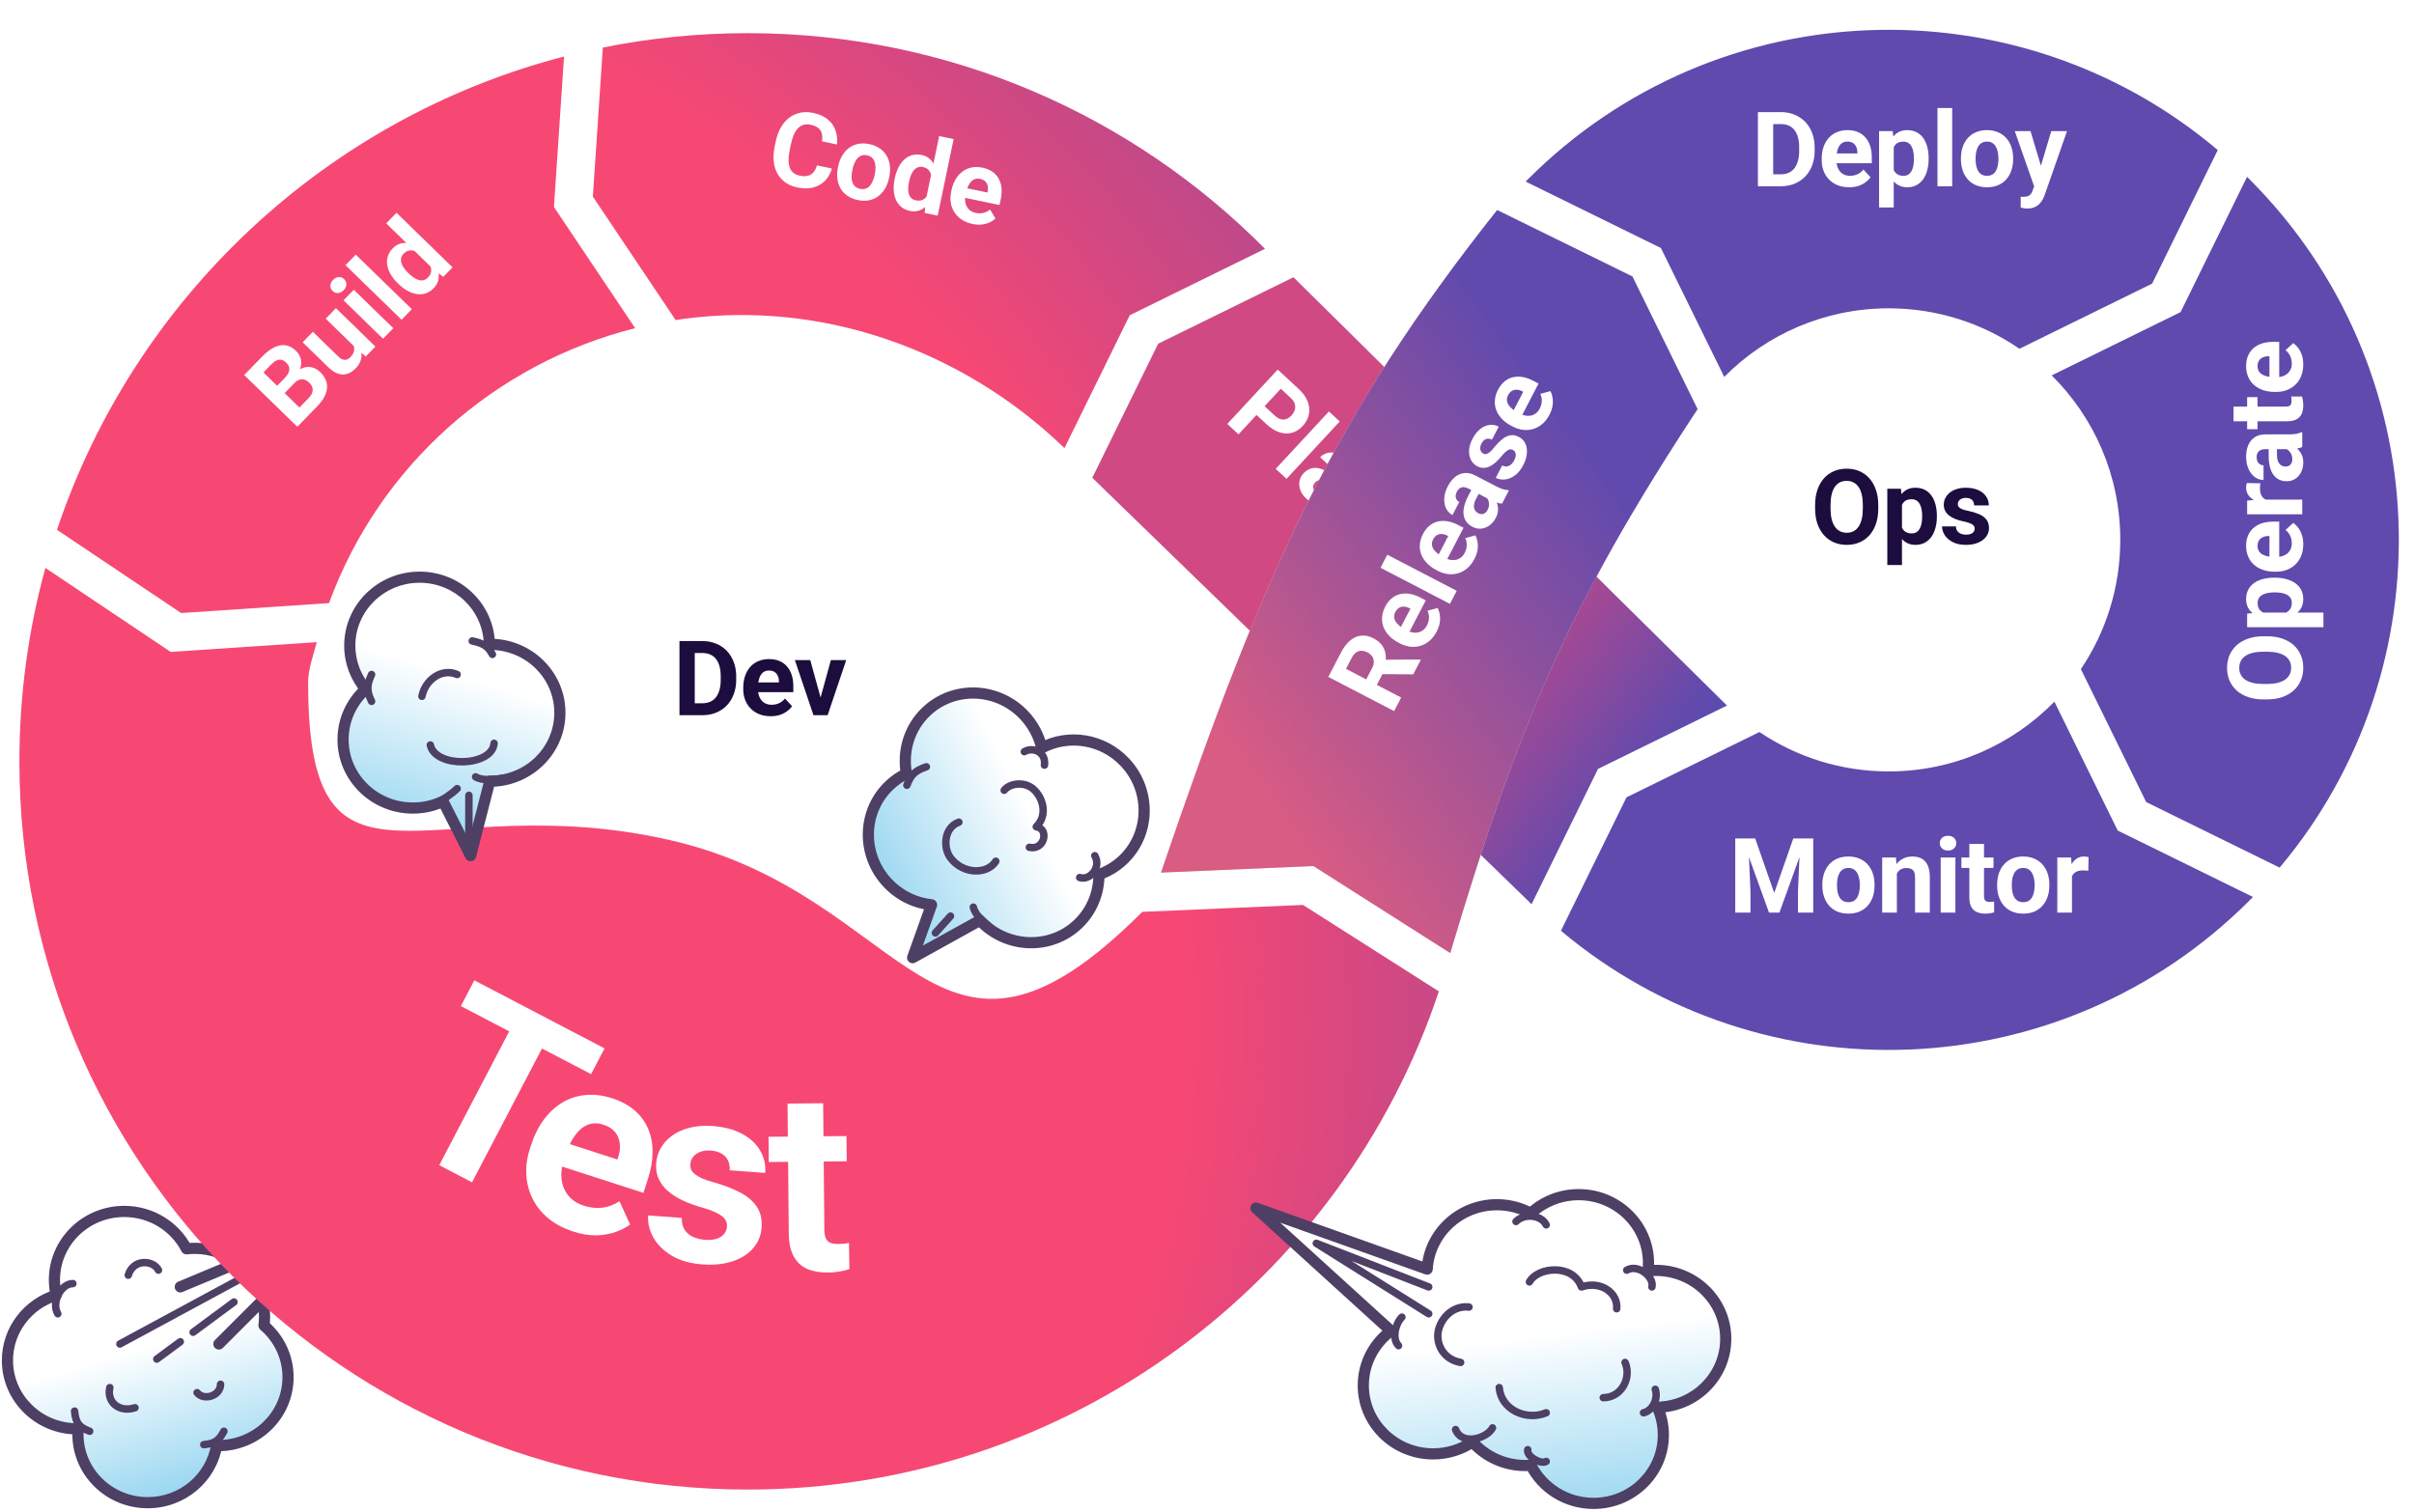 <svg viewBox="0 0 648 406" fill="none" xmlns="http://www.w3.org/2000/svg">
<path fill-rule="evenodd" clip-rule="evenodd" d="M33.353 325.217C40.642 325.217 46.959 329.296 50.059 335.253C50.785 335.17 51.523 335.126 52.273 335.126C56.626 335.126 60.632 336.582 63.814 339.023L92.538 327.019L70.469 349.087C70.825 350.501 71.014 351.98 71.014 353.501C71.014 354.293 70.963 355.074 70.863 355.84C74.818 359.209 77.319 364.177 77.319 369.717C77.319 379.865 68.928 388.091 58.578 388.091C58.432 388.091 58.287 388.09 58.143 388.086C56.659 396.78 48.948 403.406 39.659 403.406C29.309 403.406 20.918 395.179 20.918 385.031C20.918 384.545 20.937 384.062 20.975 383.585C20.897 383.586 20.819 383.587 20.741 383.587C10.391 383.587 2 375.36 2 365.212C2 356.999 7.497 350.044 15.081 347.691C14.774 346.373 14.612 345 14.612 343.591C14.612 333.443 23.003 325.217 33.353 325.217Z" fill="url(#paint0_linear_1912_5656)"/>
<path d="M50.059 335.253L48.728 335.946C49.015 336.497 49.613 336.815 50.23 336.744L50.059 335.253ZM63.814 339.023L62.901 340.213C63.327 340.54 63.896 340.614 64.392 340.407L63.814 339.023ZM92.538 327.019L93.599 328.079C94.106 327.573 94.183 326.778 93.784 326.183C93.385 325.588 92.621 325.358 91.96 325.635L92.538 327.019ZM70.469 349.088L69.409 348.027C69.036 348.4 68.886 348.942 69.015 349.453L70.469 349.088ZM70.863 355.84L69.376 355.648C69.31 356.151 69.504 356.653 69.891 356.982L70.863 355.84ZM58.143 388.086L58.176 386.587C57.432 386.57 56.789 387.101 56.664 387.834L58.143 388.086ZM20.975 383.585L22.471 383.704C22.504 383.284 22.359 382.869 22.071 382.561C21.783 382.253 21.379 382.08 20.957 382.085L20.975 383.585ZM15.081 347.691L15.525 349.123C16.276 348.89 16.72 348.117 16.541 347.351L15.081 347.691ZM51.389 334.561C48.036 328.117 41.212 323.717 33.353 323.717V326.717C40.072 326.717 45.882 330.476 48.728 335.946L51.389 334.561ZM52.273 333.627C51.466 333.627 50.67 333.673 49.887 333.763L50.23 336.744C50.9 336.666 51.581 336.627 52.273 336.627V333.627ZM64.727 337.833C61.291 335.196 56.965 333.627 52.273 333.627V336.627C56.286 336.627 59.974 337.967 62.901 340.213L64.727 337.833ZM64.392 340.407L93.117 328.403L91.96 325.635L63.235 337.639L64.392 340.407ZM91.478 325.958L69.409 348.027L71.53 350.148L93.599 328.079L91.478 325.958ZM72.514 353.501C72.514 351.855 72.31 350.254 71.924 348.722L69.015 349.453C69.341 350.749 69.514 352.104 69.514 353.501H72.514ZM72.351 356.033C72.458 355.203 72.514 354.358 72.514 353.501H69.514C69.514 354.229 69.467 354.945 69.376 355.648L72.351 356.033ZM78.819 369.717C78.819 363.713 76.107 358.336 71.836 354.698L69.891 356.982C73.53 360.082 75.819 364.64 75.819 369.717H78.819ZM58.578 389.591C69.729 389.591 78.819 380.721 78.819 369.717H75.819C75.819 379.008 68.128 386.591 58.578 386.591V389.591ZM58.109 389.586C58.265 389.589 58.421 389.591 58.578 389.591V386.591C58.444 386.591 58.31 386.59 58.176 386.587L58.109 389.586ZM39.659 404.906C49.67 404.906 58.013 397.762 59.621 388.339L56.664 387.834C55.305 395.798 48.226 401.906 39.659 401.906V404.906ZM19.418 385.032C19.418 396.036 28.508 404.906 39.659 404.906V401.906C30.109 401.906 22.418 394.323 22.418 385.032H19.418ZM19.48 383.467C19.439 383.983 19.418 384.505 19.418 385.032H22.418C22.418 384.585 22.436 384.142 22.471 383.704L19.48 383.467ZM20.741 385.087C20.825 385.087 20.909 385.086 20.993 385.085L20.957 382.085C20.885 382.086 20.813 382.087 20.741 382.087V385.087ZM0.5 365.212C0.5 376.216 9.59 385.087 20.741 385.087V382.087C11.191 382.087 3.5 374.504 3.5 365.212H0.5ZM14.636 346.258C6.459 348.795 0.5 356.306 0.5 365.212H3.5C3.5 357.691 8.535 351.292 15.525 349.123L14.636 346.258ZM13.112 343.591C13.112 345.116 13.287 346.602 13.619 348.03L16.541 347.351C16.261 346.143 16.112 344.885 16.112 343.591H13.112ZM33.353 323.717C22.203 323.717 13.112 332.587 13.112 343.591H16.112C16.112 334.3 23.803 326.717 33.353 326.717V323.717Z" fill="#4E3F65"/>
<path d="M71.367 339.631L32.179 360.802M62.809 349.541L51.84 357.648M42.089 364.855L48.395 360.194M15.513 352.694C13.711 349.541 16.414 344.586 19.567 344.586M20.017 378.819C20.331 382.148 21.347 383.21 24.071 384.224M54.701 387.828C57.458 387.547 58.721 386.9 60.106 384.224M34.431 342.334C35.783 337.829 41.188 338.279 42.539 340.982M29.477 372.513C28.576 376.567 32.179 379.269 36.233 377.918M52.899 373.864C54.701 376.116 59.206 374.765 59.206 371.612" stroke="#4E3F65" stroke-width="2" stroke-linecap="round" stroke-linejoin="round"/>
<path d="M58.756 360.801L92.538 327.019L48.395 345.466" stroke="#4E3F65" stroke-width="3" stroke-linecap="round" stroke-linejoin="round"/>
<g filter="url(#filter0_d_1912_5656)">
<path d="M351.211 66.44L314.901 84.276L297.222 120.267L415.125 234.715L432.961 198.405L467.561 181.409L351.211 66.44Z" fill="#B0E8EC"/>
<path d="M351.211 66.44L314.901 84.276L297.222 120.267L415.125 234.715L432.961 198.405L467.561 181.409L351.211 66.44Z" fill="url(#paint1_linear_1912_5656)"/>
</g>
<g filter="url(#filter1_d_1912_5656)">
<path d="M615.932 224.919C661.146 171.119 658.443 90.727 607.822 40.107C607.61 39.895 607.397 39.683 607.184 39.473L589.349 75.78L554.747 92.777C566.115 104.042 573.156 119.665 573.156 136.933C573.156 149.783 569.258 161.721 562.579 171.631L580.112 207.324L615.932 224.919Z" fill="#604AAD"/>
<path d="M608.772 232.801L572.468 214.968L555.469 180.363C544.182 191.92 528.427 199.094 510.996 199.094C498.147 199.094 486.208 195.195 476.298 188.516L440.606 206.05L423.01 241.869C476.81 287.083 557.202 284.38 607.822 233.76C608.141 233.442 608.457 233.122 608.772 232.801Z" fill="#604AAD"/>
<path d="M413.535 40.745L449.842 58.58L466.84 93.182C478.104 81.814 493.728 74.773 510.996 74.773C524.021 74.773 536.11 78.779 546.099 85.626L581.705 68.136L599.318 32.281C545.517 -13.227 464.895 -10.619 414.169 40.107C413.957 40.319 413.746 40.532 413.535 40.745Z" fill="#604AAD"/>
</g>
<path d="M188.503 192H184.169L184.196 188.801H188.503C189.578 188.801 190.485 188.559 191.223 188.076C191.962 187.584 192.518 186.868 192.891 185.93C193.274 184.991 193.466 183.856 193.466 182.525V181.555C193.466 180.534 193.356 179.636 193.137 178.861C192.928 178.087 192.613 177.435 192.194 176.906C191.775 176.378 191.26 175.981 190.649 175.717C190.038 175.443 189.337 175.307 188.544 175.307H184.087V172.094H188.544C189.874 172.094 191.091 172.322 192.194 172.777C193.306 173.224 194.268 173.867 195.079 174.705C195.89 175.544 196.514 176.546 196.952 177.713C197.398 178.87 197.622 180.16 197.622 181.582V182.525C197.622 183.938 197.398 185.228 196.952 186.395C196.514 187.561 195.89 188.564 195.079 189.402C194.277 190.232 193.315 190.874 192.194 191.33C191.082 191.777 189.852 192 188.503 192ZM186.493 172.094V192H182.391V172.094H186.493ZM206.885 192.273C205.736 192.273 204.706 192.091 203.795 191.727C202.883 191.353 202.109 190.838 201.471 190.182C200.842 189.525 200.359 188.764 200.021 187.898C199.684 187.023 199.516 186.094 199.516 185.109V184.562C199.516 183.441 199.675 182.416 199.994 181.486C200.313 180.557 200.769 179.75 201.361 179.066C201.963 178.383 202.692 177.859 203.549 177.494C204.406 177.12 205.372 176.934 206.447 176.934C207.495 176.934 208.425 177.107 209.236 177.453C210.048 177.799 210.727 178.292 211.273 178.93C211.829 179.568 212.249 180.333 212.531 181.227C212.814 182.111 212.955 183.095 212.955 184.18V185.82H201.197V183.195H209.086V182.895C209.086 182.348 208.986 181.86 208.785 181.432C208.594 180.994 208.302 180.648 207.91 180.393C207.518 180.137 207.017 180.01 206.406 180.01C205.887 180.01 205.44 180.124 205.066 180.352C204.693 180.579 204.387 180.898 204.15 181.309C203.923 181.719 203.749 182.202 203.631 182.758C203.521 183.305 203.467 183.906 203.467 184.562V185.109C203.467 185.702 203.549 186.249 203.713 186.75C203.886 187.251 204.128 187.684 204.438 188.049C204.757 188.413 205.139 188.696 205.586 188.896C206.042 189.097 206.557 189.197 207.131 189.197C207.842 189.197 208.503 189.061 209.113 188.787C209.733 188.505 210.266 188.081 210.713 187.516L212.627 189.594C212.317 190.04 211.893 190.469 211.355 190.879C210.827 191.289 210.189 191.626 209.441 191.891C208.694 192.146 207.842 192.273 206.885 192.273ZM219.757 189.129L223.038 177.207H227.154L222.163 192H219.675L219.757 189.129ZM217.501 177.207L220.796 189.143L220.865 192H218.363L213.372 177.207H217.501Z" fill="#1C0D3E"/>
<path d="M504.19 135.582V136.525C504.19 138.038 503.985 139.396 503.575 140.6C503.165 141.803 502.586 142.828 501.839 143.676C501.091 144.514 500.198 145.157 499.159 145.604C498.129 146.05 496.985 146.273 495.727 146.273C494.479 146.273 493.335 146.05 492.296 145.604C491.266 145.157 490.372 144.514 489.616 143.676C488.859 142.828 488.272 141.803 487.852 140.6C487.442 139.396 487.237 138.038 487.237 136.525V135.582C487.237 134.06 487.442 132.702 487.852 131.508C488.262 130.305 488.841 129.279 489.589 128.432C490.345 127.584 491.238 126.937 492.268 126.49C493.307 126.044 494.451 125.82 495.7 125.82C496.958 125.82 498.102 126.044 499.132 126.49C500.171 126.937 501.064 127.584 501.811 128.432C502.568 129.279 503.151 130.305 503.561 131.508C503.981 132.702 504.19 134.06 504.19 135.582ZM500.048 136.525V135.555C500.048 134.497 499.952 133.568 499.76 132.766C499.569 131.964 499.287 131.289 498.913 130.742C498.539 130.195 498.083 129.785 497.546 129.512C497.008 129.229 496.393 129.088 495.7 129.088C495.007 129.088 494.392 129.229 493.854 129.512C493.326 129.785 492.874 130.195 492.501 130.742C492.136 131.289 491.858 131.964 491.667 132.766C491.475 133.568 491.38 134.497 491.38 135.555V136.525C491.38 137.574 491.475 138.503 491.667 139.314C491.858 140.117 492.141 140.796 492.514 141.352C492.888 141.898 493.344 142.313 493.882 142.596C494.419 142.878 495.035 143.02 495.727 143.02C496.42 143.02 497.035 142.878 497.573 142.596C498.111 142.313 498.562 141.898 498.926 141.352C499.291 140.796 499.569 140.117 499.76 139.314C499.952 138.503 500.048 137.574 500.048 136.525ZM510.555 134.051V151.688H506.617V131.207H510.268L510.555 134.051ZM519.92 138.439V138.727C519.92 139.802 519.792 140.8 519.537 141.721C519.291 142.641 518.926 143.443 518.443 144.127C517.96 144.801 517.359 145.33 516.639 145.713C515.928 146.087 515.107 146.273 514.178 146.273C513.275 146.273 512.492 146.091 511.826 145.727C511.161 145.362 510.6 144.852 510.145 144.195C509.698 143.53 509.338 142.76 509.064 141.885C508.791 141.01 508.581 140.071 508.436 139.068V138.316C508.581 137.241 508.791 136.257 509.064 135.363C509.338 134.461 509.698 133.682 510.145 133.025C510.6 132.36 511.156 131.845 511.812 131.48C512.478 131.116 513.257 130.934 514.15 130.934C515.089 130.934 515.914 131.111 516.625 131.467C517.345 131.822 517.947 132.333 518.43 132.998C518.922 133.663 519.291 134.456 519.537 135.377C519.792 136.298 519.92 137.318 519.92 138.439ZM515.969 138.727V138.439C515.969 137.811 515.914 137.232 515.805 136.703C515.704 136.165 515.54 135.696 515.312 135.295C515.094 134.894 514.802 134.584 514.438 134.365C514.082 134.137 513.649 134.023 513.139 134.023C512.601 134.023 512.141 134.11 511.758 134.283C511.384 134.456 511.079 134.707 510.842 135.035C510.605 135.363 510.427 135.755 510.309 136.211C510.19 136.667 510.117 137.182 510.09 137.756V139.656C510.135 140.331 510.263 140.937 510.473 141.475C510.682 142.003 511.006 142.423 511.443 142.732C511.881 143.042 512.455 143.197 513.166 143.197C513.686 143.197 514.123 143.083 514.479 142.855C514.834 142.618 515.121 142.295 515.34 141.885C515.568 141.475 515.727 141.001 515.818 140.463C515.919 139.925 515.969 139.346 515.969 138.727ZM530.085 141.912C530.085 141.63 530.003 141.374 529.839 141.146C529.675 140.919 529.37 140.709 528.923 140.518C528.486 140.317 527.852 140.135 527.023 139.971C526.275 139.807 525.578 139.602 524.931 139.355C524.293 139.1 523.737 138.795 523.263 138.439C522.798 138.084 522.434 137.665 522.169 137.182C521.905 136.689 521.773 136.129 521.773 135.5C521.773 134.88 521.905 134.297 522.169 133.75C522.443 133.203 522.83 132.72 523.331 132.301C523.842 131.872 524.462 131.54 525.191 131.303C525.929 131.057 526.758 130.934 527.679 130.934C528.964 130.934 530.067 131.139 530.988 131.549C531.917 131.959 532.628 132.524 533.12 133.244C533.622 133.955 533.872 134.766 533.872 135.678H529.935C529.935 135.295 529.853 134.953 529.689 134.652C529.534 134.342 529.288 134.101 528.95 133.928C528.622 133.745 528.194 133.654 527.665 133.654C527.228 133.654 526.85 133.732 526.531 133.887C526.212 134.033 525.965 134.233 525.792 134.488C525.628 134.734 525.546 135.008 525.546 135.309C525.546 135.536 525.592 135.742 525.683 135.924C525.783 136.097 525.943 136.257 526.161 136.402C526.38 136.548 526.663 136.685 527.009 136.812C527.365 136.931 527.802 137.04 528.322 137.141C529.388 137.359 530.34 137.646 531.179 138.002C532.018 138.348 532.683 138.822 533.175 139.424C533.667 140.016 533.913 140.796 533.913 141.762C533.913 142.418 533.768 143.02 533.476 143.566C533.184 144.113 532.765 144.592 532.218 145.002C531.671 145.403 531.015 145.717 530.249 145.945C529.493 146.164 528.641 146.273 527.693 146.273C526.316 146.273 525.15 146.027 524.193 145.535C523.245 145.043 522.525 144.419 522.033 143.662C521.549 142.896 521.308 142.113 521.308 141.311H525.04C525.059 141.848 525.195 142.281 525.45 142.609C525.715 142.938 526.047 143.174 526.449 143.32C526.859 143.466 527.301 143.539 527.775 143.539C528.285 143.539 528.709 143.471 529.046 143.334C529.383 143.188 529.639 142.997 529.812 142.76C529.994 142.514 530.085 142.231 530.085 141.912Z" fill="#1C0D3E"/>
<g filter="url(#filter2_d_1912_5656)">
<path d="M165.825 4.766L163.14 44.778L185.358 77.918C197.332 76.092 209.793 76.087 222.392 78.154C248.084 82.369 271.752 94.857 289.731 112.31L307.257 76.632L343.565 58.797C308.139 23.045 259.004 0.901 204.697 0.901C191.387 0.901 178.388 2.231 165.825 4.766Z" fill="url(#paint2_radial_1912_5656)"/>
<path d="M52.618 156.574L19.296 134.235C40.138 72.04 91.398 23.795 155.406 7.168L152.698 47.576L174.504 80.102C137.125 89.475 105.877 116.838 92.323 153.91L52.618 156.574Z" fill="url(#paint3_radial_1912_5656)"/>
<path d="M390.237 258.136C364.389 335.844 291.087 391.882 204.697 391.882C96.731 391.882 9.207 304.358 9.207 196.391C9.207 178.412 11.634 160.999 16.179 144.463L49.82 167.016L89.04 164.385C88.102 167.952 86.711 171.545 86.711 175.307C86.711 239.633 119.114 202.685 183.977 217.562C248.84 232.439 254.637 292.785 310.631 236.791L353.768 234.936L390.237 258.136Z" fill="url(#paint4_radial_1912_5656)"/>
</g>
<path d="M339.961 113.874L336.242 110.425L338.417 108.079L342.137 111.528C342.711 112.061 343.266 112.401 343.8 112.549C344.341 112.69 344.853 112.667 345.336 112.481C345.819 112.295 346.259 111.989 346.656 111.561C347.059 111.126 347.35 110.645 347.53 110.115C347.71 109.586 347.725 109.041 347.575 108.479C347.424 107.917 347.062 107.369 346.487 106.836L343.811 104.354L332.46 116.595L329.452 113.806L342.988 99.21L348.672 104.481C349.815 105.54 350.602 106.655 351.033 107.826C351.477 108.996 351.581 110.143 351.346 111.268C351.111 112.392 350.563 113.419 349.702 114.348C348.828 115.291 347.855 115.905 346.782 116.19C345.709 116.476 344.588 116.424 343.419 116.036C342.257 115.654 341.104 114.934 339.961 113.874ZM359.626 113.147L345.347 128.545L342.45 125.859L356.729 110.46L359.626 113.147ZM355.65 133.55L360.131 128.718C360.454 128.371 360.673 128.021 360.788 127.668C360.91 127.309 360.916 126.947 360.805 126.584C360.702 126.227 360.463 125.875 360.088 125.527C359.768 125.23 359.438 125.03 359.098 124.926C358.765 124.816 358.439 124.806 358.12 124.895C357.807 124.978 357.524 125.157 357.269 125.431L354.382 122.753C354.81 122.292 355.323 121.954 355.921 121.737C356.519 121.521 357.168 121.445 357.867 121.509C358.572 121.567 359.289 121.765 360.017 122.105C360.753 122.452 361.471 122.95 362.173 123.601C363.015 124.382 363.634 125.216 364.028 126.104C364.423 126.993 364.547 127.891 364.401 128.799C364.261 129.714 363.801 130.592 363.02 131.434L358.716 136.076C358.164 136.671 357.749 137.193 357.469 137.642C357.195 138.084 356.998 138.511 356.879 138.922L356.72 139.092L353.803 136.387C353.936 135.963 354.17 135.496 354.505 134.987C354.853 134.477 355.235 133.998 355.65 133.55ZM359.889 129.743L358.394 131.396L356.78 129.899C356.399 129.546 356.028 129.283 355.667 129.109C355.306 128.936 354.96 128.846 354.631 128.839C354.308 128.825 354.007 128.882 353.728 129.008C353.456 129.141 353.205 129.331 352.976 129.578C352.746 129.826 352.596 130.102 352.523 130.408C352.457 130.707 352.478 131.013 352.587 131.325C352.702 131.63 352.903 131.916 353.19 132.182C353.624 132.585 354.083 132.848 354.565 132.972C355.046 133.096 355.492 133.111 355.901 133.019C356.317 132.932 356.634 132.778 356.851 132.557L356.479 134.487C356.118 134.661 355.708 134.809 355.248 134.93C354.795 135.056 354.307 135.12 353.784 135.12C353.268 135.114 352.736 135.011 352.186 134.813C351.643 134.608 351.101 134.254 350.56 133.752C349.871 133.114 349.373 132.397 349.066 131.603C348.772 130.808 348.687 130.014 348.812 129.223C348.95 128.431 349.31 127.72 349.893 127.092C350.419 126.524 350.994 126.119 351.617 125.876C352.24 125.633 352.898 125.554 353.591 125.637C354.297 125.72 355.036 125.976 355.807 126.405C356.584 126.827 357.387 127.422 358.215 128.191L359.889 129.743ZM369.048 134.656L361.137 143.187L358.249 140.51L368.308 129.663L371.015 132.173L369.048 134.656ZM366.098 136.992L365.316 136.267C366.06 135.465 366.833 134.84 367.635 134.39C368.443 133.934 369.245 133.652 370.041 133.545C370.843 133.431 371.613 133.492 372.35 133.729C373.101 133.965 373.797 134.38 374.439 134.975C374.947 135.446 375.343 135.951 375.628 136.488C375.912 137.025 376.056 137.594 376.06 138.194C376.07 138.8 375.91 139.441 375.581 140.118C375.258 140.801 374.744 141.523 374.037 142.285L367.623 149.202L364.716 146.506L371.139 139.579C371.586 139.098 371.866 138.661 371.98 138.27C372.094 137.879 372.071 137.509 371.909 137.16C371.76 136.811 371.499 136.463 371.125 136.116C370.737 135.757 370.328 135.52 369.898 135.408C369.475 135.301 369.043 135.298 368.602 135.399C368.173 135.499 367.745 135.686 367.317 135.96C366.889 136.234 366.482 136.578 366.098 136.992Z" fill="white"/>
<g filter="url(#filter3_d_1912_5656)">
<path d="M442.198 66.225L405.888 48.388C362.236 103.507 343.522 144.23 315.653 226.253L356.566 224.494L393.293 247.858C411.363 187.26 424.808 154.788 459.688 101.829L442.198 66.225Z" fill="#E0D3D3"/>
<path d="M442.198 66.225L405.888 48.388C362.236 103.507 343.522 144.23 315.653 226.253L356.566 224.494L393.293 247.858C411.363 187.26 424.808 154.788 459.688 101.829L442.198 66.225Z" fill="url(#paint5_linear_1912_5656)"/>
</g>
<path d="M356.57 181.719L359.996 175.132C360.698 173.782 361.504 172.727 362.413 171.967C363.326 171.198 364.315 170.758 365.381 170.644C366.447 170.531 367.558 170.775 368.714 171.376C369.66 171.868 370.389 172.453 370.9 173.129C371.407 173.794 371.736 174.535 371.886 175.353C372.032 176.158 372.036 177.018 371.9 177.933L371.907 179.401L368.929 185.126L366.078 183.674L368.293 179.417C368.625 178.778 368.787 178.189 368.779 177.651C368.772 177.113 368.62 176.634 368.325 176.213C368.035 175.784 367.622 175.431 367.089 175.154C366.523 174.859 365.979 174.71 365.457 174.706C364.935 174.702 364.454 174.857 364.012 175.172C363.571 175.487 363.182 175.968 362.846 176.615L361.313 179.562L376.123 187.265L374.23 190.904L356.57 181.719ZM379.366 181.03L369.399 180.963L371.375 177.106L381.221 177.049L381.391 177.137L379.366 181.03ZM385.649 169.542C385.119 170.561 384.482 171.391 383.738 172.031C382.986 172.668 382.171 173.117 381.295 173.381C380.422 173.636 379.524 173.713 378.6 173.613C377.668 173.508 376.766 173.229 375.893 172.775L375.407 172.522C374.413 172.005 373.577 171.39 372.899 170.678C372.221 169.966 371.716 169.19 371.383 168.349C371.054 167.5 370.926 166.611 370.998 165.683C371.061 164.75 371.341 163.807 371.838 162.852C372.321 161.923 372.904 161.178 373.585 160.618C374.267 160.058 375.017 159.683 375.835 159.492C376.658 159.293 377.531 159.274 378.454 159.436C379.368 159.593 380.307 159.922 381.269 160.422L382.725 161.179L377.299 171.611L374.97 170.399L378.61 163.401L378.344 163.262C377.858 163.01 377.38 162.874 376.907 162.854C376.43 162.822 375.989 162.921 375.581 163.151C375.174 163.381 374.83 163.766 374.548 164.308C374.308 164.769 374.203 165.218 374.233 165.655C374.263 166.091 374.405 166.509 374.659 166.909C374.918 167.3 375.267 167.677 375.705 168.039C376.14 168.388 376.648 168.714 377.231 169.017L377.716 169.269C378.241 169.543 378.764 169.722 379.285 169.808C379.809 169.886 380.305 169.871 380.771 169.764C381.242 169.65 381.669 169.44 382.053 169.137C382.442 168.825 382.768 168.414 383.033 167.905C383.361 167.274 383.545 166.625 383.584 165.957C383.619 165.276 383.489 164.608 383.194 163.951L385.921 163.212C386.174 163.693 386.359 164.266 386.474 164.933C386.594 165.591 386.599 166.313 386.489 167.098C386.37 167.878 386.09 168.693 385.649 169.542ZM372.4 148.913L391.03 158.603L389.207 162.108L370.576 152.418L372.4 148.913ZM395.787 150.05C395.257 151.069 394.62 151.899 393.876 152.539C393.124 153.175 392.309 153.625 391.433 153.888C390.56 154.143 389.662 154.221 388.738 154.12C387.807 154.016 386.904 153.736 386.031 153.282L385.545 153.03C384.551 152.512 383.715 151.898 383.037 151.186C382.36 150.474 381.854 149.697 381.521 148.856C381.192 148.007 381.064 147.118 381.136 146.19C381.199 145.258 381.479 144.314 381.976 143.36C382.459 142.43 383.042 141.685 383.724 141.125C384.405 140.565 385.155 140.19 385.973 139.999C386.796 139.801 387.669 139.782 388.592 139.943C389.506 140.101 390.445 140.429 391.407 140.93L392.863 141.687L387.437 152.118L385.108 150.907L388.748 143.908L388.482 143.77C387.996 143.517 387.518 143.381 387.045 143.361C386.569 143.329 386.127 143.428 385.719 143.658C385.312 143.888 384.968 144.274 384.686 144.816C384.446 145.277 384.341 145.726 384.371 146.162C384.401 146.599 384.543 147.017 384.797 147.416C385.056 147.808 385.405 148.184 385.843 148.546C386.278 148.895 386.786 149.222 387.369 149.524L387.854 149.777C388.379 150.05 388.902 150.23 389.423 150.315C389.948 150.393 390.443 150.379 390.91 150.272C391.38 150.157 391.807 149.948 392.191 149.644C392.58 149.332 392.906 148.922 393.171 148.412C393.499 147.782 393.683 147.132 393.722 146.464C393.757 145.784 393.627 145.115 393.332 144.458L396.059 143.719C396.312 144.2 396.497 144.774 396.612 145.44C396.732 146.099 396.737 146.82 396.627 147.605C396.508 148.386 396.228 149.201 395.787 150.05ZM399.975 134.175L394.129 131.134C393.708 130.915 393.313 130.797 392.942 130.779C392.563 130.756 392.213 130.847 391.892 131.049C391.575 131.244 391.299 131.568 391.063 132.021C390.861 132.409 390.756 132.78 390.746 133.135C390.728 133.485 390.804 133.802 390.975 134.086C391.138 134.366 391.385 134.592 391.717 134.765L389.9 138.258C389.342 137.968 388.879 137.563 388.513 137.043C388.146 136.524 387.901 135.919 387.777 135.228C387.646 134.532 387.647 133.788 387.782 132.996C387.921 132.195 388.212 131.37 388.653 130.521C389.183 129.502 389.824 128.685 390.576 128.069C391.328 127.453 392.161 127.095 393.076 126.996C393.995 126.888 394.964 127.099 395.983 127.629L401.598 130.55C402.318 130.924 402.932 131.187 403.439 131.338C403.938 131.484 404.401 131.561 404.829 131.568L405.035 131.675L403.2 135.205C402.756 135.189 402.244 135.087 401.664 134.899C401.08 134.698 400.517 134.457 399.975 134.175ZM395.181 131.096L397.171 132.1L396.155 134.053C395.915 134.514 395.76 134.941 395.688 135.335C395.617 135.73 395.621 136.087 395.702 136.406C395.774 136.721 395.908 136.996 396.104 137.232C396.305 137.459 396.554 137.651 396.854 137.806C397.153 137.962 397.459 138.034 397.774 138.023C398.08 138.007 398.369 137.906 398.641 137.719C398.905 137.527 399.127 137.257 399.308 136.91C399.581 136.384 399.714 135.873 399.705 135.375C399.697 134.878 399.594 134.444 399.396 134.074C399.202 133.696 398.97 133.431 398.699 133.28L400.658 133.128C400.923 133.43 401.174 133.786 401.412 134.198C401.654 134.601 401.845 135.055 401.983 135.558C402.114 136.058 402.156 136.598 402.11 137.181C402.056 137.759 401.859 138.375 401.518 139.03C401.085 139.863 400.526 140.533 399.841 141.04C399.152 141.534 398.41 141.826 397.614 141.915C396.813 141.992 396.033 141.833 395.273 141.438C394.586 141.08 394.042 140.633 393.643 140.097C393.244 139.561 392.993 138.947 392.89 138.257C392.783 137.554 392.834 136.774 393.043 135.917C393.245 135.056 393.606 134.124 394.128 133.121L395.181 131.096ZM406.099 120.77C405.849 120.64 405.584 120.595 405.306 120.635C405.029 120.676 404.702 120.85 404.326 121.158C403.946 121.453 403.492 121.931 402.964 122.591C402.473 123.179 401.97 123.703 401.453 124.163C400.932 124.612 400.405 124.964 399.87 125.22C399.341 125.469 398.8 125.599 398.25 125.61C397.691 125.618 397.133 125.476 396.575 125.186C396.025 124.9 395.569 124.514 395.205 124.027C394.846 123.532 394.597 122.965 394.456 122.327C394.311 121.677 394.302 120.973 394.428 120.217C394.551 119.449 394.824 118.656 395.249 117.839C395.842 116.699 396.533 115.815 397.322 115.188C398.114 114.552 398.944 114.182 399.81 114.078C400.672 113.961 401.507 114.113 402.316 114.534L400.499 118.027C400.159 117.85 399.818 117.765 399.476 117.772C399.129 117.767 398.801 117.873 398.492 118.093C398.179 118.3 397.9 118.638 397.657 119.107C397.455 119.495 397.349 119.866 397.339 120.221C397.321 120.571 397.386 120.882 397.532 121.153C397.675 121.412 397.88 121.611 398.146 121.75C398.349 121.855 398.551 121.909 398.755 121.913C398.955 121.904 399.17 121.836 399.401 121.709C399.631 121.582 399.883 121.395 400.156 121.146C400.425 120.886 400.724 120.548 401.052 120.133C401.738 119.288 402.433 118.576 403.135 117.996C403.829 117.411 404.557 117.04 405.317 116.881C406.07 116.718 406.875 116.859 407.732 117.305C408.314 117.607 408.781 118.014 409.131 118.525C409.482 119.037 409.713 119.629 409.825 120.304C409.928 120.974 409.904 121.701 409.753 122.486C409.598 123.258 409.302 124.064 408.865 124.905C408.23 126.126 407.473 127.048 406.595 127.67C405.721 128.284 404.834 128.634 403.936 128.722C403.034 128.797 402.227 128.65 401.516 128.28L403.238 124.968C403.723 125.2 404.17 125.279 404.579 125.204C404.992 125.121 405.356 124.935 405.671 124.646C405.989 124.35 406.258 123.991 406.477 123.571C406.712 123.118 406.847 122.71 406.881 122.348C406.908 121.982 406.855 121.667 406.725 121.404C406.591 121.129 406.382 120.917 406.099 120.77ZM415.927 111.326C415.397 112.345 414.76 113.175 414.016 113.815C413.264 114.451 412.45 114.901 411.573 115.164C410.701 115.419 409.803 115.497 408.879 115.396C407.947 115.292 407.044 115.012 406.171 114.558L405.686 114.306C404.691 113.789 403.855 113.174 403.178 112.462C402.5 111.75 401.995 110.973 401.661 110.132C401.333 109.283 401.204 108.395 401.276 107.466C401.34 106.534 401.62 105.59 402.116 104.636C402.6 103.706 403.182 102.961 403.864 102.401C404.545 101.842 405.295 101.466 406.114 101.275C406.936 101.077 407.809 101.058 408.732 101.219C409.647 101.377 410.585 101.706 411.547 102.206L413.003 102.963L407.578 113.394L405.249 112.183L408.889 105.184L408.622 105.046C408.137 104.793 407.658 104.657 407.185 104.638C406.709 104.605 406.267 104.704 405.86 104.934C405.453 105.164 405.108 105.55 404.826 106.092C404.587 106.553 404.482 107.002 404.511 107.438C404.541 107.875 404.683 108.293 404.938 108.693C405.196 109.084 405.545 109.461 405.984 109.822C406.418 110.172 406.927 110.498 407.509 110.801L407.994 111.053C408.52 111.326 409.043 111.506 409.563 111.592C410.088 111.669 410.583 111.655 411.05 111.548C411.521 111.433 411.948 111.224 412.332 110.92C412.72 110.608 413.047 110.198 413.312 109.688C413.64 109.058 413.823 108.408 413.862 107.74C413.898 107.06 413.768 106.392 413.472 105.735L416.199 104.995C416.453 105.476 416.637 106.05 416.753 106.716C416.873 107.375 416.878 108.096 416.767 108.881C416.649 109.662 416.369 110.477 415.927 111.326Z" fill="white"/>
<path d="M219.297 44.397L223.299 45.231C222.945 46.526 222.341 47.615 221.487 48.498C220.641 49.384 219.588 49.993 218.327 50.326C217.075 50.661 215.65 50.662 214.053 50.33C212.804 50.069 211.728 49.622 210.827 48.987C209.928 48.344 209.21 47.542 208.674 46.584C208.148 45.627 207.821 44.535 207.695 43.307C207.569 42.08 207.655 40.752 207.952 39.325L208.234 37.973C208.531 36.545 208.987 35.295 209.602 34.222C210.227 33.142 210.977 32.269 211.851 31.604C212.734 30.941 213.716 30.494 214.797 30.263C215.879 30.032 217.031 30.044 218.253 30.298C219.877 30.637 221.186 31.216 222.178 32.038C223.18 32.861 223.881 33.854 224.281 35.017C224.69 36.183 224.819 37.439 224.669 38.785L220.654 37.949C220.773 37.154 220.755 36.457 220.601 35.857C220.448 35.248 220.129 34.748 219.642 34.358C219.166 33.961 218.482 33.67 217.59 33.484C216.921 33.344 216.31 33.348 215.758 33.493C215.207 33.639 214.708 33.931 214.263 34.369C213.818 34.807 213.43 35.397 213.099 36.138C212.778 36.871 212.51 37.756 212.295 38.791L212.008 40.17C211.798 41.178 211.688 42.082 211.68 42.88C211.674 43.671 211.772 44.361 211.975 44.953C212.188 45.537 212.517 46.016 212.961 46.387C213.415 46.752 214 47.009 214.714 47.157C215.552 47.332 216.272 47.342 216.872 47.188C217.472 47.034 217.97 46.723 218.365 46.256C218.769 45.791 219.08 45.171 219.297 44.397ZM224.936 44.916L224.994 44.635C225.215 43.573 225.571 42.627 226.06 41.798C226.551 40.96 227.155 40.271 227.873 39.732C228.59 39.192 229.411 38.828 230.335 38.639C231.261 38.441 232.272 38.456 233.37 38.684C234.468 38.913 235.406 39.304 236.184 39.857C236.965 40.401 237.576 41.064 238.018 41.845C238.47 42.628 238.753 43.502 238.869 44.466C238.986 45.422 238.935 46.431 238.713 47.492L238.655 47.773C238.436 48.826 238.08 49.772 237.589 50.61C237.1 51.439 236.491 52.127 235.763 52.673C235.045 53.213 234.225 53.577 233.301 53.767C232.377 53.956 231.366 53.936 230.268 53.707C229.171 53.479 228.232 53.092 227.452 52.548C226.68 52.006 226.069 51.343 225.617 50.56C225.177 49.77 224.898 48.897 224.78 47.942C224.664 46.977 224.716 45.968 224.936 44.916ZM228.849 45.438L228.79 45.719C228.664 46.325 228.6 46.903 228.597 47.452C228.594 48.001 228.667 48.5 228.816 48.95C228.975 49.393 229.223 49.766 229.56 50.069C229.897 50.372 230.343 50.581 230.896 50.696C231.431 50.807 231.914 50.792 232.344 50.648C232.774 50.505 233.146 50.262 233.46 49.917C233.776 49.564 234.042 49.136 234.259 48.631C234.484 48.129 234.66 47.575 234.787 46.968L234.845 46.687C234.968 46.098 235.025 45.532 235.017 44.991C235.02 44.442 234.942 43.942 234.785 43.49C234.638 43.031 234.398 42.646 234.062 42.334C233.727 42.022 233.287 41.809 232.743 41.696C232.198 41.583 231.71 41.602 231.278 41.754C230.855 41.908 230.48 42.165 230.154 42.525C229.838 42.879 229.572 43.307 229.355 43.811C229.14 44.306 228.972 44.849 228.849 45.438ZM248.483 53.927L252.107 36.527L255.989 37.335L251.706 57.894L248.213 57.166L248.483 53.927ZM240.142 48.111L240.2 47.83C240.431 46.724 240.765 45.746 241.203 44.897C241.642 44.039 242.17 43.334 242.788 42.783C243.406 42.232 244.104 41.851 244.883 41.641C245.663 41.431 246.503 41.42 247.404 41.608C248.252 41.784 248.955 42.117 249.514 42.606C250.082 43.097 250.521 43.719 250.829 44.472C251.149 45.218 251.354 46.066 251.445 47.016C251.537 47.957 251.536 48.967 251.442 50.046L251.314 50.662C250.979 51.644 250.583 52.539 250.126 53.347C249.669 54.155 249.145 54.837 248.554 55.394C247.974 55.943 247.326 56.33 246.609 56.553C245.892 56.776 245.106 56.798 244.249 56.62C243.348 56.432 242.583 56.082 241.954 55.569C241.334 55.058 240.852 54.422 240.508 53.662C240.172 52.903 239.973 52.051 239.909 51.107C239.845 50.163 239.923 49.164 240.142 48.111ZM244.055 48.633L243.997 48.914C243.872 49.512 243.801 50.079 243.782 50.615C243.772 51.153 243.833 51.645 243.963 52.091C244.105 52.53 244.326 52.898 244.627 53.193C244.94 53.482 245.35 53.679 245.859 53.785C246.519 53.922 247.094 53.889 247.584 53.684C248.075 53.469 248.487 53.122 248.82 52.642C249.162 52.164 249.422 51.585 249.601 50.906L249.966 49.152C250.056 48.584 250.081 48.064 250.04 47.59C250.01 47.108 249.904 46.681 249.721 46.308C249.547 45.937 249.295 45.623 248.967 45.369C248.647 45.116 248.242 44.938 247.751 44.836C247.251 44.732 246.799 44.759 246.394 44.917C245.99 45.065 245.636 45.313 245.331 45.659C245.035 46.007 244.778 46.438 244.559 46.951C244.352 47.457 244.183 48.017 244.055 48.633ZM261.053 60.12C259.929 59.886 258.958 59.498 258.14 58.955C257.324 58.403 256.671 57.741 256.18 56.968C255.698 56.198 255.38 55.354 255.227 54.438C255.075 53.512 255.099 52.568 255.3 51.604L255.412 51.069C255.64 49.971 256.006 49 256.508 48.155C257.009 47.31 257.62 46.613 258.339 46.064C259.068 45.518 259.889 45.154 260.802 44.971C261.717 44.78 262.701 44.794 263.753 45.014C264.78 45.227 265.654 45.587 266.378 46.091C267.102 46.596 267.666 47.216 268.071 47.952C268.485 48.69 268.74 49.525 268.834 50.457C268.93 51.38 268.868 52.373 268.647 53.435L268.312 55.041L256.802 52.643L257.337 50.073L265.06 51.682L265.121 51.387C265.233 50.852 265.234 50.354 265.125 49.894C265.027 49.427 264.812 49.028 264.48 48.698C264.149 48.368 263.684 48.141 263.086 48.017C262.577 47.911 262.117 47.931 261.705 48.078C261.292 48.225 260.928 48.475 260.613 48.828C260.306 49.183 260.038 49.621 259.809 50.141C259.59 50.654 259.414 51.232 259.28 51.874L259.168 52.41C259.048 52.99 259.016 53.542 259.075 54.066C259.142 54.592 259.29 55.065 259.519 55.485C259.757 55.907 260.074 56.262 260.471 56.55C260.876 56.839 261.36 57.042 261.922 57.159C262.618 57.304 263.293 57.305 263.946 57.162C264.611 57.011 265.219 56.705 265.771 56.243L267.221 58.668C266.827 59.042 266.325 59.375 265.715 59.667C265.113 59.961 264.42 60.161 263.634 60.267C262.851 60.364 261.99 60.316 261.053 60.12Z" fill="white"/>
<path d="M78.989 102.891L75.422 106.555L73.385 104.61L76.38 101.534C76.908 100.992 77.271 100.481 77.471 100.001C77.665 99.515 77.71 99.057 77.608 98.626C77.505 98.183 77.258 97.77 76.866 97.389C76.422 96.957 75.98 96.692 75.54 96.595C75.107 96.491 74.657 96.555 74.189 96.787C73.728 97.012 73.231 97.399 72.697 97.948L70.713 99.985L82.674 111.63L79.813 114.569L65.55 100.683L70.394 95.707C71.202 94.877 72.002 94.212 72.794 93.712C73.593 93.205 74.375 92.878 75.14 92.733C75.906 92.587 76.651 92.632 77.376 92.867C78.094 93.096 78.787 93.535 79.453 94.183C80.04 94.755 80.452 95.417 80.688 96.168C80.93 96.912 80.931 97.721 80.691 98.595C80.458 99.462 79.916 100.365 79.065 101.304L78.989 102.891ZM85.125 109.112L80.9 113.452L79.724 110.074L82.833 106.881C83.335 106.365 83.663 105.864 83.818 105.379C83.966 104.887 83.973 104.423 83.838 103.986C83.703 103.55 83.45 103.15 83.078 102.788C82.66 102.381 82.227 102.1 81.78 101.945C81.34 101.783 80.889 101.776 80.427 101.924C79.958 102.066 79.479 102.388 78.989 102.891L76.233 105.722L74.234 103.738L77.667 100.211L79.119 100.308C79.951 99.426 80.785 98.877 81.62 98.659C82.455 98.429 83.242 98.438 83.98 98.686C84.724 98.927 85.384 99.328 85.959 99.887C86.873 100.777 87.45 101.727 87.689 102.736C87.921 103.738 87.819 104.777 87.382 105.853C86.952 106.922 86.2 108.009 85.125 109.112ZM95.487 93.393L87.425 85.544L90.171 82.722L100.771 93.041L98.186 95.696L95.487 93.393ZM93.617 90.962L94.408 90.11C95.114 90.797 95.691 91.518 96.139 92.272C96.581 93.02 96.865 93.774 96.991 94.533C97.111 95.285 97.053 96.031 96.818 96.769C96.576 97.5 96.128 98.202 95.473 98.875C94.971 99.391 94.435 99.798 93.865 100.095C93.296 100.38 92.701 100.527 92.083 100.535C91.464 100.53 90.82 100.375 90.152 100.068C89.484 99.748 88.797 99.245 88.092 98.558L81.245 91.892L83.991 89.07L90.858 95.756C91.172 96.061 91.471 96.283 91.757 96.421C92.049 96.552 92.33 96.616 92.6 96.612C92.871 96.609 93.125 96.544 93.362 96.418C93.605 96.286 93.838 96.106 94.06 95.877C94.626 95.296 94.954 94.725 95.043 94.162C95.138 93.594 95.05 93.044 94.779 92.513C94.507 91.969 94.12 91.452 93.617 90.962ZM94.973 77.79L105.573 88.109L102.817 90.94L92.217 80.621L94.973 77.79ZM89.283 78.108C88.871 77.707 88.672 77.233 88.684 76.685C88.696 76.137 88.937 75.621 89.407 75.138C89.872 74.661 90.377 74.41 90.925 74.383C91.479 74.35 91.962 74.533 92.373 74.934C92.784 75.335 92.981 75.812 92.963 76.367C92.951 76.915 92.713 77.427 92.248 77.904C91.778 78.387 91.269 78.642 90.721 78.669C90.174 78.695 89.694 78.508 89.283 78.108ZM95.5 68.351L110.547 83L107.79 85.831L92.743 71.182L95.5 68.351ZM116.403 72.359L103.668 59.961L106.434 57.12L121.481 71.769L118.992 74.325L116.403 72.359ZM107.019 76.275L106.814 76.074C106.004 75.286 105.358 74.479 104.877 73.654C104.389 72.823 104.078 71.999 103.944 71.182C103.811 70.365 103.865 69.572 104.106 68.801C104.347 68.031 104.788 67.316 105.431 66.656C106.035 66.036 106.693 65.621 107.406 65.412C108.125 65.196 108.885 65.16 109.686 65.304C110.487 65.435 111.313 65.717 112.163 66.15C113.006 66.577 113.858 67.12 114.718 67.779L115.168 68.218C115.817 69.028 116.36 69.842 116.796 70.662C117.233 71.481 117.527 72.289 117.68 73.086C117.832 73.87 117.81 74.625 117.613 75.349C117.417 76.074 117.013 76.75 116.403 77.377C115.761 78.036 115.055 78.494 114.285 78.749C113.521 78.998 112.726 79.063 111.899 78.945C111.079 78.821 110.253 78.532 109.422 78.079C108.591 77.626 107.79 77.025 107.019 76.275ZM109.56 73.253L109.766 73.453C110.204 73.879 110.644 74.244 111.086 74.547C111.535 74.844 111.982 75.057 112.429 75.187C112.875 75.303 113.304 75.314 113.715 75.218C114.126 75.109 114.513 74.869 114.875 74.496C115.346 74.013 115.626 73.51 115.716 72.987C115.799 72.457 115.727 71.923 115.501 71.385C115.281 70.84 114.932 70.309 114.455 69.794L113.171 68.544C112.741 68.163 112.315 67.863 111.893 67.643C111.471 67.41 111.053 67.271 110.64 67.225C110.233 67.172 109.834 67.216 109.443 67.357C109.058 67.491 108.69 67.737 108.341 68.097C107.985 68.462 107.764 68.859 107.68 69.285C107.589 69.705 107.608 70.137 107.736 70.58C107.871 71.016 108.096 71.465 108.411 71.924C108.727 72.371 109.11 72.814 109.56 73.253Z" fill="white"/>
<path d="M149.1 274.557L126.706 317.401L117.908 312.803L140.301 269.958L149.1 274.557ZM162.283 281.448L158.668 288.363L123.71 270.091L127.324 263.176L162.283 281.448Z" fill="white"/>
<path d="M153.875 330.613C151.222 329.755 148.978 328.565 147.144 327.041C145.316 325.497 143.911 323.729 142.926 321.736C141.963 319.749 141.415 317.63 141.282 315.377C141.156 313.103 141.461 310.829 142.196 308.554L142.605 307.29C143.442 304.7 144.576 302.449 146.008 300.539C147.439 298.629 149.095 297.105 150.974 295.968C152.875 294.837 154.951 294.171 157.203 293.968C159.462 293.744 161.835 294.034 164.32 294.837C166.742 295.62 168.761 296.714 170.377 298.12C171.993 299.527 173.195 301.171 173.982 303.054C174.791 304.943 175.188 307.026 175.174 309.301C175.166 311.555 174.758 313.935 173.948 316.442L172.722 320.233L145.551 311.453L147.512 305.387L165.742 311.278L165.966 310.583C166.375 309.319 166.507 308.117 166.364 306.977C166.248 305.823 165.833 304.805 165.117 303.923C164.402 303.04 163.339 302.371 161.928 301.915C160.727 301.527 159.61 301.457 158.576 301.704C157.543 301.952 156.599 302.461 155.745 303.232C154.912 304.01 154.151 304.997 153.462 306.193C152.801 307.375 152.225 308.724 151.735 310.241L151.327 311.505C150.884 312.874 150.666 314.199 150.67 315.48C150.696 316.768 150.931 317.948 151.375 319.022C151.84 320.103 152.514 321.042 153.396 321.839C154.299 322.643 155.414 323.259 156.741 323.688C158.384 324.219 160.013 324.396 161.629 324.22C163.272 324.03 164.821 323.449 166.275 322.477L169.146 328.708C168.097 329.509 166.797 330.182 165.248 330.729C163.72 331.282 161.994 331.585 160.07 331.637C158.152 331.669 156.087 331.327 153.875 330.613Z" fill="white"/>
<path d="M195.14 329.303C195.19 328.619 195.036 327.986 194.679 327.405C194.322 326.824 193.619 326.262 192.571 325.72C191.547 325.157 190.045 324.603 188.065 324.059C186.284 323.53 184.631 322.91 183.107 322.199C181.607 321.468 180.314 320.63 179.229 319.686C178.166 318.742 177.357 317.662 176.802 316.446C176.249 315.207 176.028 313.826 176.139 312.302C176.249 310.801 176.672 309.412 177.409 308.134C178.168 306.857 179.192 305.756 180.48 304.829C181.792 303.882 183.352 303.185 185.16 302.74C186.992 302.275 189.023 302.123 191.253 302.286C194.365 302.513 197 303.205 199.158 304.361C201.337 305.519 202.959 307.014 204.024 308.845C205.112 310.655 205.576 312.665 205.415 314.872L195.878 314.176C195.945 313.249 195.807 312.406 195.463 311.649C195.142 310.871 194.589 310.242 193.803 309.763C193.04 309.264 192.019 308.967 190.738 308.874C189.679 308.796 188.749 308.917 187.949 309.236C187.15 309.533 186.519 309.975 186.054 310.563C185.613 311.13 185.366 311.777 185.313 312.506C185.273 313.058 185.347 313.563 185.535 314.02C185.748 314.457 186.106 314.872 186.61 315.264C187.114 315.656 187.774 316.037 188.59 316.407C189.43 316.757 190.471 317.099 191.711 317.434C194.256 318.152 196.512 319.016 198.48 320.026C200.45 321.013 201.978 322.278 203.064 323.822C204.151 325.344 204.609 327.275 204.438 329.616C204.322 331.205 203.863 332.636 203.06 333.909C202.256 335.182 201.156 336.267 199.759 337.164C198.364 338.039 196.719 338.684 194.824 339.101C192.953 339.497 190.869 339.611 188.573 339.444C185.24 339.2 182.457 338.398 180.226 337.037C178.017 335.677 176.384 334.037 175.325 332.118C174.291 330.178 173.844 328.237 173.986 326.294L183.027 326.954C182.976 328.26 183.23 329.333 183.79 330.172C184.373 331.014 185.136 331.647 186.082 332.071C187.05 332.497 188.108 332.751 189.255 332.835C190.492 332.925 191.53 332.835 192.371 332.563C193.214 332.27 193.866 331.851 194.327 331.308C194.812 330.744 195.083 330.076 195.14 329.303Z" fill="white"/>
<path d="M227.225 304.98L227.29 311.753L206.373 311.954L206.308 305.181L227.225 304.98ZM211.402 296.266L220.964 296.175L221.29 330.14C221.3 331.18 221.44 331.976 221.711 332.527C222.004 333.077 222.428 333.461 222.984 333.677C223.539 333.87 224.237 333.963 225.078 333.955C225.676 333.95 226.207 333.922 226.671 333.874C227.158 333.803 227.567 333.732 227.898 333.663L227.999 340.701C227.182 340.975 226.299 341.193 225.348 341.357C224.398 341.521 223.348 341.609 222.197 341.62C220.094 341.64 218.253 341.315 216.675 340.644C215.119 339.95 213.913 338.833 213.057 337.291C212.201 335.75 211.761 333.718 211.737 331.194L211.402 296.266Z" fill="white"/>
<path fill-rule="evenodd" clip-rule="evenodd" d="M442.396 341.157C442.474 340.477 442.514 339.787 442.514 339.087C442.514 328.939 434.123 320.712 423.772 320.712C418.793 320.712 414.267 322.616 410.911 325.722C408.216 324.252 405.114 323.415 401.812 323.415C391.834 323.415 383.678 331.059 383.103 340.7L337.126 324.316L373.374 357.282C368.865 360.638 365.954 365.949 365.954 371.926C365.954 382.074 374.345 390.301 384.695 390.301C388.617 390.301 392.257 389.12 395.267 387.101C398.703 390.977 403.768 393.428 409.418 393.428C409.936 393.428 410.45 393.408 410.958 393.367C414.021 399.427 420.394 403.593 427.76 403.593C438.11 403.593 446.501 395.366 446.501 385.218C446.501 382.573 445.931 380.059 444.905 377.786C455.072 377.579 463.249 369.434 463.249 359.416C463.249 349.268 454.858 341.042 444.508 341.042C443.794 341.042 443.089 341.081 442.396 341.157Z" fill="url(#paint6_linear_1912_5656)"/>
<path d="M442.396 341.157L440.906 340.986C440.854 341.44 441.011 341.892 441.333 342.215C441.655 342.538 442.107 342.698 442.56 342.648L442.396 341.157ZM410.911 325.722L410.192 327.039C410.758 327.348 411.457 327.261 411.93 326.823L410.911 325.722ZM383.103 340.7L382.599 342.112C383.044 342.271 383.537 342.211 383.93 341.951C384.324 341.69 384.572 341.26 384.6 340.789L383.103 340.7ZM337.126 324.316L337.629 322.903C336.956 322.663 336.207 322.931 335.84 323.544C335.472 324.157 335.588 324.945 336.117 325.426L337.126 324.316ZM373.374 357.282L374.269 358.486C374.629 358.218 374.85 357.804 374.872 357.356C374.894 356.908 374.715 356.474 374.383 356.173L373.374 357.282ZM395.267 387.101L396.389 386.106C395.891 385.544 395.054 385.437 394.431 385.855L395.267 387.101ZM410.958 393.367L412.296 392.691C412.022 392.147 411.446 391.824 410.838 391.872L410.958 393.367ZM444.905 377.786L444.874 376.287C444.37 376.297 443.905 376.56 443.636 376.986C443.367 377.412 443.33 377.945 443.538 378.404L444.905 377.786ZM441.014 339.087C441.014 339.73 440.977 340.363 440.906 340.986L443.886 341.327C443.97 340.591 444.014 339.844 444.014 339.087H441.014ZM423.772 322.212C433.323 322.212 441.014 329.795 441.014 339.087H444.014C444.014 328.083 434.923 319.212 423.772 319.212V322.212ZM411.93 326.823C415.017 323.966 419.182 322.212 423.772 322.212V319.212C418.404 319.212 413.517 321.266 409.892 324.621L411.93 326.823ZM401.812 324.915C404.858 324.915 407.714 325.687 410.192 327.039L411.629 324.406C408.719 322.818 405.37 321.915 401.812 321.915V324.915ZM384.6 340.789C385.127 331.961 392.607 324.915 401.812 324.915V321.915C391.061 321.915 382.229 330.157 381.605 340.61L384.6 340.789ZM336.622 325.729L382.599 342.112L383.606 339.287L337.629 322.903L336.622 325.729ZM374.383 356.173L338.135 323.206L336.117 325.426L372.364 358.392L374.383 356.173ZM367.454 371.926C367.454 366.45 370.119 361.575 374.269 358.486L372.478 356.079C367.612 359.701 364.454 365.448 364.454 371.926H367.454ZM384.695 388.801C375.145 388.801 367.454 381.218 367.454 371.926H364.454C364.454 382.931 373.544 391.801 384.695 391.801V388.801ZM394.431 385.855C391.663 387.713 388.312 388.801 384.695 388.801V391.801C388.922 391.801 392.852 390.527 396.102 388.347L394.431 385.855ZM409.418 391.928C404.21 391.928 399.549 389.671 396.389 386.106L394.144 388.096C397.856 392.284 403.327 394.928 409.418 394.928V391.928ZM410.838 391.872C410.37 391.909 409.897 391.928 409.418 391.928V394.928C409.976 394.928 410.53 394.906 411.077 394.863L410.838 391.872ZM427.76 402.093C420.97 402.093 415.109 398.255 412.296 392.691L409.619 394.044C412.933 400.6 419.818 405.093 427.76 405.093V402.093ZM445.001 385.218C445.001 394.51 437.31 402.093 427.76 402.093V405.093C438.911 405.093 448.001 396.223 448.001 385.218H445.001ZM443.538 378.404C444.478 380.487 445.001 382.791 445.001 385.218H448.001C448.001 382.356 447.384 379.631 446.272 377.169L443.538 378.404ZM461.749 359.416C461.749 368.589 454.254 376.096 444.874 376.287L444.935 379.286C455.89 379.063 464.749 370.279 464.749 359.416H461.749ZM444.508 342.542C454.058 342.542 461.749 350.124 461.749 359.416H464.749C464.749 348.412 455.659 339.542 444.508 339.542V342.542ZM442.56 342.648C443.199 342.578 443.849 342.542 444.508 342.542V339.542C443.739 339.542 442.98 339.584 442.232 339.666L442.56 342.648Z" fill="#4E3F65"/>
<path d="M383.521 352.694L353.342 333.775L383.521 345.487M392.08 365.756C387.114 364.893 385.184 360.232 386.224 356.748C387.353 352.962 390.728 350.441 394.332 350.892M410.548 344.135C412.8 340.081 422.259 339.18 424.511 345.487C429.916 343.685 434.421 347.288 433.97 351.342M436.223 365.756C438.024 369.81 435.322 375.216 430.367 375.216M402.44 372.513C402.89 378.369 409.647 381.522 415.052 379.27M406.944 327.92C409.196 325.667 413.701 326.118 415.052 328.82M436.673 340.982C439.826 339.18 444.112 342.982 443.43 345.487M444.33 372.963C445.231 375.666 443.43 378.819 441.177 379.27M410.097 389.179C409.647 390.981 413.701 393.233 415.052 392.332M390.728 383.774C392.53 388.278 399.287 386.026 400.638 383.323M375.413 361.252C373.612 359.45 374.512 355.396 376.314 353.595" stroke="#4E3F65" stroke-width="2" stroke-linecap="round" stroke-linejoin="round"/>
<path fill-rule="evenodd" clip-rule="evenodd" d="M93.89 173.325C93.89 177.762 95.493 181.831 98.163 185.006C94.429 188.365 92.088 193.19 92.088 198.55C92.088 208.698 100.479 216.924 110.829 216.924C113.73 216.924 116.477 216.278 118.929 215.124L126.321 229.724L131.471 209.717C131.497 209.717 131.523 209.718 131.549 209.718C141.899 209.718 150.29 201.491 150.29 191.343C150.29 181.195 141.899 172.969 131.549 172.969C131.489 172.969 131.429 172.969 131.369 172.969C131.175 162.986 122.86 154.951 112.631 154.951C102.28 154.951 93.89 163.177 93.89 173.325Z" fill="url(#paint7_linear_1912_5656)"/>
<path d="M98.163 185.007L99.167 186.122C99.768 185.581 99.832 184.66 99.311 184.041L98.163 185.007ZM118.929 215.124L120.267 214.447C119.901 213.723 119.025 213.422 118.29 213.767L118.929 215.124ZM126.321 229.724L124.983 230.401C125.265 230.958 125.863 231.282 126.483 231.215C127.104 231.147 127.618 230.702 127.774 230.098L126.321 229.724ZM131.471 209.717L131.477 208.217C130.791 208.215 130.19 208.678 130.019 209.343L131.471 209.717ZM131.369 172.969L129.869 172.998C129.885 173.821 130.56 174.477 131.382 174.469L131.369 172.969ZM99.311 184.041C96.858 181.124 95.39 177.393 95.39 173.325H92.39C92.39 178.131 94.129 182.539 97.016 185.972L99.311 184.041ZM93.588 198.55C93.588 193.638 95.731 189.212 99.167 186.122L97.16 183.891C93.127 187.519 90.588 192.741 90.588 198.55H93.588ZM110.829 215.424C101.279 215.424 93.588 207.842 93.588 198.55H90.588C90.588 209.554 99.678 218.424 110.829 218.424V215.424ZM118.29 213.767C116.035 214.829 113.506 215.424 110.829 215.424V218.424C113.955 218.424 116.92 217.728 119.568 216.482L118.29 213.767ZM127.659 229.046L120.267 214.447L117.591 215.802L124.983 230.401L127.659 229.046ZM130.019 209.343L124.869 229.35L127.774 230.098L132.924 210.091L130.019 209.343ZM131.549 208.218C131.525 208.218 131.501 208.217 131.477 208.217L131.465 211.217C131.493 211.217 131.521 211.218 131.549 211.218V208.218ZM148.79 191.343C148.79 200.635 141.099 208.218 131.549 208.218V211.218C142.7 211.218 151.79 202.347 151.79 191.343H148.79ZM131.549 174.469C141.099 174.469 148.79 182.051 148.79 191.343H151.79C151.79 180.339 142.7 171.469 131.549 171.469V174.469ZM131.382 174.469C131.438 174.469 131.493 174.469 131.549 174.469V171.469C131.484 171.469 131.419 171.469 131.355 171.469L131.382 174.469ZM112.631 156.451C122.069 156.451 129.692 163.857 129.869 172.998L132.868 172.94C132.658 162.114 123.651 153.451 112.631 153.451V156.451ZM95.39 173.325C95.39 164.034 103.081 156.451 112.631 156.451V153.451C101.48 153.451 92.39 162.321 92.39 173.325H95.39Z" fill="#4E3F65"/>
<path d="M125.87 213.508L125.87 227.472M116.862 215.76C118.663 214.859 121.26 213.163 122.717 211.706M134.879 209.004C132.54 209.194 129.583 209.711 127.672 208.553M99.745 188.284C98.504 185.686 98.326 184.138 99.745 181.077M126.771 172.068C129.847 172.728 131.016 173.507 132.176 175.671M115.51 199.995C116.862 206.301 132.176 205.85 132.627 199.544M113.258 186.932C114.159 182.428 118.663 179.275 122.717 181.077" stroke="#4E3F65" stroke-width="2" stroke-linecap="round" stroke-linejoin="round"/>
<path fill-rule="evenodd" clip-rule="evenodd" d="M301.464 230.839C299.549 232.652 297.338 233.965 294.989 234.782C295.014 239.674 293.118 244.53 289.324 248.121C281.953 255.097 270.211 254.658 263.096 247.141C263.078 247.122 263.06 247.103 263.043 247.084L244.973 257.096L250.061 242.901C245.747 242.448 241.543 240.492 238.3 237.066C231.185 229.548 231.392 217.799 238.762 210.824C240.147 209.513 241.687 208.464 243.322 207.674C242.218 201.726 244.015 195.412 248.672 191.004C256.043 184.029 267.785 184.468 274.9 191.985C277.324 194.546 278.898 197.599 279.629 200.786C286.788 196.974 295.976 198.31 301.927 204.597C309.041 212.115 308.835 223.864 301.464 230.839Z" fill="url(#paint8_linear_1912_5656)"/>
<path d="M294.989 234.782L294.496 233.365C293.891 233.576 293.486 234.148 293.489 234.789L294.989 234.782ZM263.043 247.084L264.136 246.058C263.666 245.557 262.916 245.439 262.316 245.772L263.043 247.084ZM244.973 257.096L243.561 256.59C243.35 257.178 243.525 257.835 244.001 258.239C244.477 258.643 245.153 258.711 245.7 258.408L244.973 257.096ZM250.061 242.901L251.473 243.408C251.628 242.974 251.576 242.493 251.331 242.103C251.086 241.714 250.676 241.458 250.218 241.41L250.061 242.901ZM243.322 207.674L243.974 209.025C244.583 208.731 244.92 208.065 244.796 207.4L243.322 207.674ZM279.629 200.786L278.167 201.121C278.271 201.576 278.581 201.957 279.006 202.151C279.431 202.345 279.922 202.33 280.334 202.11L279.629 200.786ZM295.482 236.198C298.027 235.313 300.422 233.891 302.495 231.929L300.433 229.75C298.675 231.414 296.649 232.616 294.496 233.365L295.482 236.198ZM290.355 249.211C294.466 245.32 296.516 240.059 296.489 234.774L293.489 234.789C293.512 239.289 291.77 243.741 288.293 247.032L290.355 249.211ZM262.007 248.172C269.672 256.27 282.363 256.775 290.355 249.211L288.293 247.032C281.544 253.419 270.75 253.046 264.185 246.11L262.007 248.172ZM261.949 248.111C261.968 248.131 261.987 248.152 262.007 248.172L264.185 246.11C264.169 246.092 264.153 246.075 264.136 246.058L261.949 248.111ZM262.316 245.772L244.246 255.784L245.7 258.408L263.77 248.396L262.316 245.772ZM246.385 257.602L251.473 243.408L248.649 242.395L243.561 256.59L246.385 257.602ZM237.211 238.097C240.707 241.79 245.245 243.903 249.904 244.393L250.218 241.41C246.25 240.992 242.379 239.194 239.389 236.035L237.211 238.097ZM237.731 209.734C229.739 217.299 229.546 229.998 237.211 238.097L239.389 236.035C232.825 229.099 233.045 218.3 239.793 211.913L237.731 209.734ZM242.669 206.323C240.898 207.179 239.23 208.316 237.731 209.734L239.793 211.913C241.065 210.71 242.477 209.748 243.974 209.025L242.669 206.323ZM247.641 189.915C242.593 194.693 240.656 201.53 241.847 207.948L244.796 207.4C243.78 201.923 245.437 196.132 249.704 192.094L247.641 189.915ZM275.99 190.954C268.324 182.855 255.633 182.351 247.641 189.915L249.704 192.094C256.452 185.707 267.246 186.08 273.811 193.016L275.99 190.954ZM281.091 200.451C280.302 197.008 278.602 193.714 275.99 190.954L273.811 193.016C276.047 195.378 277.495 198.189 278.167 201.121L281.091 200.451ZM303.016 203.566C296.602 196.789 286.68 195.333 278.924 199.462L280.334 202.11C286.897 198.616 295.35 199.831 300.837 205.628L303.016 203.566ZM302.495 231.929C310.487 224.364 310.681 211.665 303.016 203.566L300.837 205.628C307.402 212.564 307.182 223.363 300.433 229.75L302.495 231.929Z" fill="#4E3F65"/>
<path d="M255.147 245.939L251.093 250.444M265.904 249.069C264.157 247.501 261.749 245.708 261.277 243.525M243.435 210.805C244.468 208.118 245.47 206.925 248.669 205.851M293.884 229.724C295.686 232.877 292.533 236.48 289.83 235.58M257.399 220.715C253.345 222.192 253.113 227.601 255.147 230.299C258.542 234.804 265.056 234.804 267.308 231.2M269.561 212.157C270.912 210.355 274.778 209.708 277.218 211.706C279.902 213.904 281.447 218.703 278.172 221.941C281.722 222.517 280.371 228.372 276.317 227.471M274.966 201.796C277.218 200.445 280.822 201.796 280.371 205.4" stroke="#4E3F65" stroke-width="2" stroke-linecap="round" stroke-linejoin="round"/>
<path d="M477.995 50H473.661L473.688 46.801H477.995C479.07 46.801 479.977 46.559 480.716 46.076C481.454 45.584 482.01 44.868 482.384 43.93C482.766 42.991 482.958 41.856 482.958 40.525V39.555C482.958 38.534 482.848 37.636 482.63 36.861C482.42 36.087 482.106 35.435 481.686 34.906C481.267 34.378 480.752 33.981 480.141 33.717C479.531 33.443 478.829 33.307 478.036 33.307H473.579V30.094H478.036C479.367 30.094 480.583 30.322 481.686 30.777C482.798 31.224 483.76 31.866 484.571 32.705C485.382 33.544 486.007 34.546 486.444 35.713C486.891 36.87 487.114 38.16 487.114 39.582V40.525C487.114 41.938 486.891 43.228 486.444 44.395C486.007 45.561 485.382 46.564 484.571 47.402C483.769 48.232 482.807 48.874 481.686 49.33C480.574 49.777 479.344 50 477.995 50ZM475.985 30.094V50H471.884V30.094H475.985ZM496.377 50.273C495.229 50.273 494.199 50.091 493.287 49.727C492.376 49.353 491.601 48.838 490.963 48.182C490.334 47.525 489.851 46.764 489.514 45.898C489.177 45.023 489.008 44.094 489.008 43.109V42.562C489.008 41.441 489.167 40.416 489.486 39.486C489.805 38.557 490.261 37.75 490.854 37.066C491.455 36.383 492.184 35.859 493.041 35.494C493.898 35.12 494.864 34.934 495.94 34.934C496.988 34.934 497.917 35.107 498.729 35.453C499.54 35.8 500.219 36.292 500.766 36.93C501.322 37.568 501.741 38.333 502.024 39.227C502.306 40.111 502.447 41.095 502.447 42.18V43.82H490.69V41.195H498.578V40.895C498.578 40.348 498.478 39.86 498.277 39.432C498.086 38.994 497.794 38.648 497.402 38.393C497.01 38.137 496.509 38.01 495.899 38.01C495.379 38.01 494.932 38.124 494.559 38.352C494.185 38.579 493.88 38.898 493.643 39.309C493.415 39.719 493.242 40.202 493.123 40.758C493.014 41.305 492.959 41.906 492.959 42.562V43.109C492.959 43.702 493.041 44.249 493.205 44.75C493.378 45.251 493.62 45.684 493.93 46.049C494.249 46.413 494.632 46.696 495.078 46.897C495.534 47.097 496.049 47.197 496.623 47.197C497.334 47.197 497.995 47.06 498.606 46.787C499.225 46.505 499.759 46.081 500.205 45.516L502.119 47.594C501.809 48.04 501.385 48.469 500.848 48.879C500.319 49.289 499.681 49.626 498.934 49.891C498.186 50.146 497.334 50.273 496.377 50.273ZM508.347 38.051V55.688H504.41V35.207H508.06L508.347 38.051ZM517.712 42.44V42.727C517.712 43.802 517.585 44.8 517.329 45.721C517.083 46.641 516.719 47.443 516.236 48.127C515.753 48.801 515.151 49.33 514.431 49.713C513.72 50.087 512.9 50.273 511.97 50.273C511.068 50.273 510.284 50.091 509.619 49.727C508.953 49.362 508.393 48.852 507.937 48.195C507.49 47.53 507.13 46.76 506.857 45.885C506.583 45.01 506.374 44.071 506.228 43.068V42.316C506.374 41.241 506.583 40.257 506.857 39.363C507.13 38.461 507.49 37.682 507.937 37.025C508.393 36.36 508.949 35.845 509.605 35.48C510.27 35.116 511.05 34.934 511.943 34.934C512.882 34.934 513.706 35.111 514.417 35.467C515.137 35.822 515.739 36.333 516.222 36.998C516.714 37.663 517.083 38.456 517.329 39.377C517.585 40.297 517.712 41.318 517.712 42.44ZM513.761 42.727V42.44C513.761 41.81 513.706 41.232 513.597 40.703C513.497 40.165 513.333 39.696 513.105 39.295C512.886 38.894 512.594 38.584 512.23 38.365C511.874 38.137 511.441 38.023 510.931 38.023C510.393 38.023 509.933 38.11 509.55 38.283C509.176 38.456 508.871 38.707 508.634 39.035C508.397 39.363 508.219 39.755 508.101 40.211C507.982 40.667 507.91 41.182 507.882 41.756V43.656C507.928 44.331 508.055 44.937 508.265 45.475C508.475 46.003 508.798 46.422 509.236 46.732C509.673 47.042 510.247 47.197 510.958 47.197C511.478 47.197 511.915 47.083 512.271 46.855C512.626 46.618 512.913 46.295 513.132 45.885C513.36 45.475 513.52 45.001 513.611 44.463C513.711 43.925 513.761 43.346 513.761 42.727ZM524.036 29V50H520.085V29H524.036ZM526.381 42.754V42.467C526.381 41.382 526.536 40.384 526.846 39.473C527.156 38.552 527.607 37.755 528.199 37.08C528.792 36.406 529.521 35.882 530.387 35.508C531.253 35.125 532.246 34.934 533.367 34.934C534.488 34.934 535.486 35.125 536.361 35.508C537.236 35.882 537.97 36.406 538.562 37.08C539.164 37.755 539.62 38.552 539.93 39.473C540.24 40.384 540.394 41.382 540.394 42.467V42.754C540.394 43.829 540.24 44.828 539.93 45.748C539.62 46.66 539.164 47.457 538.562 48.141C537.97 48.815 537.241 49.339 536.375 49.713C535.509 50.087 534.516 50.273 533.394 50.273C532.273 50.273 531.275 50.087 530.4 49.713C529.534 49.339 528.801 48.815 528.199 48.141C527.607 47.457 527.156 46.66 526.846 45.748C526.536 44.828 526.381 43.829 526.381 42.754ZM530.318 42.467V42.754C530.318 43.374 530.373 43.953 530.482 44.49C530.592 45.028 530.765 45.502 531.002 45.912C531.248 46.313 531.567 46.628 531.959 46.855C532.351 47.083 532.829 47.197 533.394 47.197C533.941 47.197 534.411 47.083 534.803 46.855C535.195 46.628 535.509 46.313 535.746 45.912C535.983 45.502 536.156 45.028 536.266 44.49C536.384 43.953 536.443 43.374 536.443 42.754V42.467C536.443 41.865 536.384 41.3 536.266 40.772C536.156 40.234 535.978 39.76 535.732 39.35C535.495 38.93 535.181 38.602 534.789 38.365C534.397 38.128 533.923 38.01 533.367 38.01C532.811 38.01 532.337 38.128 531.945 38.365C531.562 38.602 531.248 38.93 531.002 39.35C530.765 39.76 530.592 40.234 530.482 40.772C530.373 41.3 530.318 41.865 530.318 42.467ZM546.704 48.332L550.628 35.207H554.853L548.905 52.228C548.778 52.602 548.605 53.003 548.386 53.432C548.176 53.86 547.889 54.266 547.525 54.648C547.169 55.04 546.718 55.359 546.171 55.605C545.633 55.852 544.973 55.975 544.189 55.975C543.815 55.975 543.51 55.952 543.273 55.906C543.036 55.861 542.753 55.797 542.425 55.715V52.83C542.525 52.83 542.63 52.83 542.739 52.83C542.849 52.839 542.954 52.844 543.054 52.844C543.573 52.844 543.997 52.785 544.325 52.666C544.654 52.547 544.918 52.365 545.118 52.119C545.319 51.882 545.478 51.572 545.597 51.19L546.704 48.332ZM545.064 35.207L548.277 45.926L548.837 50.096L546.157 50.383L540.839 35.207H545.064Z" fill="white"/>
<path d="M607.582 170.81H608.525C610.038 170.81 611.396 171.015 612.6 171.426C613.803 171.836 614.828 172.415 615.676 173.162C616.514 173.909 617.157 174.803 617.604 175.842C618.05 176.872 618.273 178.015 618.273 179.273C618.273 180.522 618.05 181.666 617.604 182.705C617.157 183.735 616.514 184.628 615.676 185.385C614.828 186.141 613.803 186.729 612.6 187.148C611.396 187.558 610.038 187.764 608.525 187.764H607.582C606.06 187.764 604.702 187.558 603.508 187.148C602.305 186.738 601.279 186.159 600.432 185.412C599.584 184.655 598.937 183.762 598.49 182.732C598.044 181.693 597.82 180.549 597.82 179.301C597.82 178.043 598.044 176.899 598.49 175.869C598.937 174.83 599.584 173.937 600.432 173.189C601.279 172.433 602.305 171.849 603.508 171.439C604.702 171.02 606.06 170.81 607.582 170.81ZM608.525 174.953H607.555C606.497 174.953 605.568 175.049 604.766 175.24C603.964 175.431 603.289 175.714 602.742 176.088C602.195 176.461 601.785 176.917 601.512 177.455C601.229 177.993 601.088 178.608 601.088 179.301C601.088 179.993 601.229 180.609 601.512 181.146C601.785 181.675 602.195 182.126 602.742 182.5C603.289 182.864 603.964 183.142 604.766 183.334C605.568 183.525 606.497 183.621 607.555 183.621H608.525C609.574 183.621 610.503 183.525 611.314 183.334C612.117 183.142 612.796 182.86 613.352 182.486C613.898 182.112 614.313 181.657 614.596 181.119C614.878 180.581 615.02 179.966 615.02 179.273C615.02 178.581 614.878 177.965 614.596 177.428C614.313 176.89 613.898 176.439 613.352 176.074C612.796 175.709 612.117 175.431 611.314 175.24C610.503 175.049 609.574 174.953 608.525 174.953ZM606.051 164.446H623.688V168.383H603.207V164.733L606.051 164.446ZM610.439 155.081H610.727C611.802 155.081 612.8 155.208 613.721 155.463C614.641 155.71 615.443 156.074 616.127 156.557C616.801 157.04 617.33 157.642 617.713 158.362C618.087 159.073 618.273 159.893 618.273 160.823C618.273 161.725 618.091 162.509 617.727 163.174C617.362 163.84 616.852 164.4 616.195 164.856C615.53 165.303 614.76 165.663 613.885 165.936C613.01 166.21 612.071 166.419 611.068 166.565H610.316C609.241 166.419 608.257 166.21 607.363 165.936C606.461 165.663 605.682 165.303 605.025 164.856C604.36 164.4 603.845 163.844 603.48 163.188C603.116 162.523 602.934 161.743 602.934 160.85C602.934 159.911 603.111 159.086 603.467 158.376C603.822 157.655 604.333 157.054 604.998 156.571C605.663 156.079 606.456 155.71 607.377 155.463C608.298 155.208 609.318 155.081 610.439 155.081ZM610.727 159.032H610.439C609.811 159.032 609.232 159.086 608.703 159.196C608.165 159.296 607.696 159.46 607.295 159.688C606.894 159.907 606.584 160.198 606.365 160.563C606.137 160.919 606.023 161.351 606.023 161.862C606.023 162.4 606.11 162.86 606.283 163.243C606.456 163.616 606.707 163.922 607.035 164.159C607.363 164.396 607.755 164.573 608.211 164.692C608.667 164.81 609.182 164.883 609.756 164.911H611.656C612.331 164.865 612.937 164.738 613.475 164.528C614.003 164.318 614.423 163.995 614.732 163.557C615.042 163.12 615.197 162.545 615.197 161.835C615.197 161.315 615.083 160.878 614.855 160.522C614.618 160.167 614.295 159.879 613.885 159.661C613.475 159.433 613.001 159.273 612.463 159.182C611.925 159.082 611.346 159.032 610.727 159.032ZM618.273 146.105C618.273 147.253 618.091 148.283 617.727 149.195C617.353 150.106 616.838 150.881 616.182 151.519C615.525 152.148 614.764 152.631 613.898 152.968C613.023 153.305 612.094 153.474 611.109 153.474H610.562C609.441 153.474 608.416 153.314 607.486 152.995C606.557 152.676 605.75 152.221 605.066 151.628C604.383 151.027 603.859 150.297 603.494 149.441C603.12 148.584 602.934 147.618 602.934 146.542C602.934 145.494 603.107 144.564 603.453 143.753C603.799 142.942 604.292 142.263 604.93 141.716C605.568 141.16 606.333 140.741 607.227 140.458C608.111 140.176 609.095 140.034 610.18 140.034H611.82V151.792H609.195V143.904H608.895C608.348 143.904 607.86 144.004 607.432 144.204C606.994 144.396 606.648 144.687 606.393 145.079C606.137 145.471 606.01 145.973 606.01 146.583C606.01 147.103 606.124 147.549 606.352 147.923C606.579 148.297 606.898 148.602 607.309 148.839C607.719 149.067 608.202 149.24 608.758 149.359C609.305 149.468 609.906 149.523 610.562 149.523H611.109C611.702 149.523 612.249 149.441 612.75 149.277C613.251 149.103 613.684 148.862 614.049 148.552C614.413 148.233 614.696 147.85 614.896 147.404C615.097 146.948 615.197 146.433 615.197 145.859C615.197 145.148 615.061 144.487 614.787 143.876C614.505 143.256 614.081 142.723 613.516 142.277L615.594 140.363C616.04 140.672 616.469 141.096 616.879 141.634C617.289 142.163 617.626 142.801 617.891 143.548C618.146 144.296 618.273 145.148 618.273 146.105ZM606.434 134.135H618V138.072H603.207V134.367L606.434 134.135ZM603.111 129.678L606.762 129.746C606.734 129.938 606.712 130.17 606.693 130.443C606.666 130.708 606.652 130.949 606.652 131.168C606.652 131.724 606.725 132.207 606.871 132.617C607.008 133.018 607.213 133.355 607.486 133.629C607.76 133.893 608.092 134.094 608.484 134.23C608.876 134.358 609.323 134.431 609.824 134.449L609.578 135.242C608.621 135.242 607.742 135.146 606.939 134.955C606.128 134.764 605.422 134.486 604.82 134.121C604.219 133.747 603.754 133.292 603.426 132.754C603.098 132.216 602.934 131.601 602.934 130.908C602.934 130.689 602.952 130.466 602.988 130.238C603.016 130.01 603.057 129.824 603.111 129.678ZM614.664 120.579H608.074C607.6 120.579 607.195 120.656 606.857 120.811C606.511 120.966 606.242 121.208 606.051 121.536C605.859 121.855 605.764 122.27 605.764 122.78C605.764 123.217 605.841 123.596 605.996 123.915C606.142 124.234 606.356 124.48 606.639 124.653C606.912 124.826 607.236 124.913 607.609 124.913V128.85C606.98 128.85 606.383 128.704 605.818 128.413C605.253 128.121 604.757 127.697 604.328 127.141C603.891 126.585 603.549 125.925 603.303 125.159C603.057 124.384 602.934 123.518 602.934 122.561C602.934 121.413 603.125 120.392 603.508 119.499C603.891 118.606 604.465 117.904 605.23 117.393C605.996 116.874 606.953 116.614 608.102 116.614H614.432C615.243 116.614 615.908 116.564 616.428 116.464C616.938 116.363 617.385 116.217 617.768 116.026H618V120.005C617.599 120.196 617.098 120.342 616.496 120.442C615.885 120.533 615.275 120.579 614.664 120.579ZM608.99 120.059L611.219 120.032V122.233C611.219 122.753 611.278 123.204 611.396 123.587C611.515 123.969 611.684 124.284 611.902 124.53C612.112 124.776 612.358 124.958 612.641 125.077C612.923 125.186 613.233 125.241 613.57 125.241C613.908 125.241 614.213 125.163 614.486 125.009C614.751 124.854 614.96 124.63 615.115 124.339C615.261 124.047 615.334 123.705 615.334 123.313C615.334 122.721 615.215 122.206 614.979 121.768C614.742 121.331 614.45 120.994 614.104 120.757C613.757 120.51 613.429 120.383 613.119 120.374L614.787 119.335C615.161 119.481 615.548 119.681 615.949 119.936C616.35 120.182 616.729 120.497 617.084 120.88C617.43 121.262 617.717 121.723 617.945 122.26C618.164 122.798 618.273 123.436 618.273 124.175C618.273 125.113 618.087 125.966 617.713 126.731C617.33 127.488 616.806 128.089 616.141 128.536C615.466 128.973 614.701 129.192 613.844 129.192C613.069 129.192 612.381 129.046 611.779 128.755C611.178 128.463 610.672 128.035 610.262 127.469C609.842 126.895 609.528 126.18 609.318 125.323C609.1 124.466 608.99 123.473 608.99 122.342V120.059ZM603.207 106.613H605.996V115.226H603.207V106.613ZM599.557 113.093V109.156H613.543C613.971 109.156 614.299 109.101 614.527 108.992C614.755 108.873 614.915 108.7 615.006 108.472C615.088 108.244 615.129 107.957 615.129 107.611C615.129 107.365 615.12 107.146 615.102 106.955C615.074 106.754 615.047 106.585 615.02 106.449L617.918 106.435C618.027 106.772 618.114 107.137 618.178 107.529C618.242 107.921 618.273 108.354 618.273 108.828C618.273 109.693 618.132 110.45 617.85 111.097C617.558 111.735 617.093 112.227 616.455 112.574C615.817 112.92 614.979 113.093 613.939 113.093H599.557ZM618.273 97.842C618.273 98.99 618.091 100.02 617.727 100.932C617.353 101.843 616.838 102.618 616.182 103.256C615.525 103.885 614.764 104.368 613.898 104.705C613.023 105.042 612.094 105.211 611.109 105.211H610.562C609.441 105.211 608.416 105.052 607.486 104.733C606.557 104.414 605.75 103.958 605.066 103.365C604.383 102.764 603.859 102.035 603.494 101.178C603.12 100.321 602.934 99.355 602.934 98.279C602.934 97.231 603.107 96.302 603.453 95.49C603.799 94.679 604.292 94 604.93 93.453C605.568 92.897 606.333 92.478 607.227 92.195C608.111 91.913 609.095 91.772 610.18 91.772H611.82V103.529H609.195V95.641H608.895C608.348 95.641 607.86 95.741 607.432 95.942C606.994 96.133 606.648 96.425 606.393 96.817C606.137 97.209 606.01 97.71 606.01 98.32C606.01 98.84 606.124 99.287 606.352 99.66C606.579 100.034 606.898 100.339 607.309 100.576C607.719 100.804 608.202 100.977 608.758 101.096C609.305 101.205 609.906 101.26 610.562 101.26H611.109C611.702 101.26 612.249 101.178 612.75 101.014C613.251 100.841 613.684 100.599 614.049 100.289C614.413 99.97 614.696 99.587 614.896 99.141C615.097 98.685 615.197 98.17 615.197 97.596C615.197 96.885 615.061 96.224 614.787 95.613C614.505 94.994 614.081 94.46 613.516 94.014L615.594 92.1C616.04 92.41 616.469 92.834 616.879 93.371C617.289 93.9 617.626 94.538 617.891 95.285C618.146 96.033 618.273 96.885 618.273 97.842Z" fill="white"/>
<path d="M467.676 225.094H471.149L476.262 239.709L481.375 225.094H484.848L477.656 245H474.867L467.676 225.094ZM465.803 225.094H469.262L469.891 239.34V245H465.803V225.094ZM483.262 225.094H486.735V245H482.633V239.34L483.262 225.094ZM489.175 237.754V237.467C489.175 236.382 489.33 235.384 489.64 234.473C489.95 233.552 490.401 232.755 490.994 232.08C491.586 231.406 492.315 230.882 493.181 230.508C494.047 230.125 495.04 229.934 496.162 229.934C497.283 229.934 498.281 230.125 499.156 230.508C500.031 230.882 500.764 231.406 501.357 232.08C501.958 232.755 502.414 233.552 502.724 234.473C503.034 235.384 503.189 236.382 503.189 237.467V237.754C503.189 238.829 503.034 239.827 502.724 240.748C502.414 241.66 501.958 242.457 501.357 243.141C500.764 243.815 500.035 244.339 499.169 244.713C498.303 245.087 497.31 245.273 496.189 245.273C495.068 245.273 494.07 245.087 493.195 244.713C492.329 244.339 491.595 243.815 490.994 243.141C490.401 242.457 489.95 241.66 489.64 240.748C489.33 239.827 489.175 238.829 489.175 237.754ZM493.113 237.467V237.754C493.113 238.374 493.167 238.952 493.277 239.49C493.386 240.028 493.559 240.502 493.796 240.912C494.042 241.313 494.361 241.628 494.753 241.855C495.145 242.083 495.624 242.197 496.189 242.197C496.736 242.197 497.205 242.083 497.597 241.855C497.989 241.628 498.303 241.313 498.54 240.912C498.777 240.502 498.951 240.028 499.06 239.49C499.178 238.952 499.238 238.374 499.238 237.754V237.467C499.238 236.865 499.178 236.3 499.06 235.771C498.951 235.234 498.773 234.76 498.527 234.35C498.29 233.93 497.975 233.602 497.583 233.365C497.192 233.128 496.718 233.01 496.162 233.01C495.606 233.01 495.132 233.128 494.74 233.365C494.357 233.602 494.042 233.93 493.796 234.35C493.559 234.76 493.386 235.234 493.277 235.771C493.167 236.3 493.113 236.865 493.113 237.467ZM509.184 233.365V245H505.247V230.207H508.938L509.184 233.365ZM508.61 237.084H507.544C507.544 235.99 507.685 235.006 507.967 234.131C508.25 233.247 508.647 232.495 509.157 231.875C509.667 231.246 510.273 230.768 510.975 230.439C511.686 230.102 512.479 229.934 513.354 229.934C514.047 229.934 514.68 230.034 515.255 230.234C515.829 230.435 516.321 230.754 516.731 231.191C517.15 231.629 517.469 232.208 517.688 232.928C517.916 233.648 518.03 234.527 518.03 235.566V245H514.065V235.553C514.065 234.896 513.974 234.386 513.792 234.021C513.609 233.657 513.341 233.402 512.985 233.256C512.639 233.101 512.21 233.023 511.7 233.023C511.171 233.023 510.711 233.128 510.319 233.338C509.936 233.548 509.617 233.839 509.362 234.213C509.116 234.577 508.929 235.006 508.801 235.498C508.674 235.99 508.61 236.519 508.61 237.084ZM524.9 230.207V245H520.949V230.207H524.9ZM520.703 226.352C520.703 225.777 520.904 225.303 521.305 224.93C521.706 224.556 522.243 224.369 522.918 224.369C523.583 224.369 524.117 224.556 524.518 224.93C524.928 225.303 525.133 225.777 525.133 226.352C525.133 226.926 524.928 227.4 524.518 227.773C524.117 228.147 523.583 228.334 522.918 228.334C522.243 228.334 521.706 228.147 521.305 227.773C520.904 227.4 520.703 226.926 520.703 226.352ZM535.12 230.207V232.996H526.507V230.207H535.12ZM528.64 226.557H532.577V240.543C532.577 240.971 532.632 241.299 532.741 241.527C532.86 241.755 533.033 241.915 533.261 242.006C533.489 242.088 533.776 242.129 534.122 242.129C534.368 242.129 534.587 242.12 534.779 242.102C534.979 242.074 535.148 242.047 535.284 242.02L535.298 244.918C534.961 245.027 534.596 245.114 534.204 245.178C533.812 245.242 533.38 245.273 532.906 245.273C532.04 245.273 531.283 245.132 530.636 244.85C529.998 244.558 529.506 244.093 529.159 243.455C528.813 242.817 528.64 241.979 528.64 240.939V226.557ZM536.098 237.754V237.467C536.098 236.382 536.253 235.384 536.563 234.473C536.873 233.552 537.324 232.755 537.917 232.08C538.509 231.406 539.238 230.882 540.104 230.508C540.97 230.125 541.963 229.934 543.085 229.934C544.206 229.934 545.204 230.125 546.079 230.508C546.954 230.882 547.687 231.406 548.28 232.08C548.881 232.755 549.337 233.552 549.647 234.473C549.957 235.384 550.112 236.382 550.112 237.467V237.754C550.112 238.829 549.957 239.827 549.647 240.748C549.337 241.66 548.881 242.457 548.28 243.141C547.687 243.815 546.958 244.339 546.092 244.713C545.226 245.087 544.233 245.273 543.112 245.273C541.991 245.273 540.993 245.087 540.118 244.713C539.252 244.339 538.518 243.815 537.917 243.141C537.324 242.457 536.873 241.66 536.563 240.748C536.253 239.827 536.098 238.829 536.098 237.754ZM540.036 237.467V237.754C540.036 238.374 540.09 238.952 540.2 239.49C540.309 240.028 540.482 240.502 540.719 240.912C540.965 241.313 541.284 241.628 541.676 241.855C542.068 242.083 542.547 242.197 543.112 242.197C543.659 242.197 544.128 242.083 544.52 241.855C544.912 241.628 545.226 241.313 545.463 240.912C545.7 240.502 545.874 240.028 545.983 239.49C546.101 238.952 546.161 238.374 546.161 237.754V237.467C546.161 236.865 546.101 236.3 545.983 235.771C545.874 235.234 545.696 234.76 545.45 234.35C545.213 233.93 544.898 233.602 544.506 233.365C544.114 233.128 543.641 233.01 543.085 233.01C542.529 233.01 542.055 233.128 541.663 233.365C541.28 233.602 540.965 233.93 540.719 234.35C540.482 234.76 540.309 235.234 540.2 235.771C540.09 236.3 540.036 236.865 540.036 237.467ZM556.189 233.434V245H552.252V230.207H555.957L556.189 233.434ZM560.646 230.111L560.578 233.762C560.387 233.734 560.154 233.712 559.881 233.693C559.616 233.666 559.375 233.652 559.156 233.652C558.6 233.652 558.117 233.725 557.707 233.871C557.306 234.008 556.969 234.213 556.695 234.486C556.431 234.76 556.23 235.092 556.094 235.484C555.966 235.876 555.893 236.323 555.875 236.824L555.082 236.578C555.082 235.621 555.178 234.742 555.369 233.939C555.56 233.128 555.838 232.422 556.203 231.82C556.577 231.219 557.032 230.754 557.57 230.426C558.108 230.098 558.723 229.934 559.416 229.934C559.635 229.934 559.858 229.952 560.086 229.988C560.314 230.016 560.5 230.057 560.646 230.111Z" fill="white"/>
<defs>
<filter id="filter0_d_1912_5656" x="293.222" y="66.44" width="174.34" height="176.275" filterUnits="userSpaceOnUse" color-interpolation-filters="sRGB">
<feFlood flood-opacity="0" result="BackgroundImageFix"/>
<feColorMatrix in="SourceAlpha" type="matrix" values="0 0 0 0 0 0 0 0 0 0 0 0 0 0 0 0 0 0 127 0" result="hardAlpha"/>
<feOffset dx="-4" dy="8"/>
<feColorMatrix type="matrix" values="0 0 0 0 0 0 0 0 0 0 0 0 0 0 0 0 0 0 0.1 0"/>
<feBlend mode="normal" in2="BackgroundImageFix" result="effect1_dropShadow_1912_5656"/>
<feBlend mode="normal" in="SourceGraphic" in2="effect1_dropShadow_1912_5656" result="shape"/>
</filter>
<filter id="filter1_d_1912_5656" x="409.535" y="0" width="238.395" height="281.867" filterUnits="userSpaceOnUse" color-interpolation-filters="sRGB">
<feFlood flood-opacity="0" result="BackgroundImageFix"/>
<feColorMatrix in="SourceAlpha" type="matrix" values="0 0 0 0 0 0 0 0 0 0 0 0 0 0 0 0 0 0 127 0" result="hardAlpha"/>
<feOffset dx="-4" dy="8"/>
<feColorMatrix type="matrix" values="0 0 0 0 0 0 0 0 0 0 0 0 0 0 0 0 0 0 0.1 0"/>
<feBlend mode="normal" in2="BackgroundImageFix" result="effect1_dropShadow_1912_5656"/>
<feBlend mode="normal" in="SourceGraphic" in2="effect1_dropShadow_1912_5656" result="shape"/>
</filter>
<filter id="filter2_d_1912_5656" x="5.207" y="0.901" width="385.029" height="398.981" filterUnits="userSpaceOnUse" color-interpolation-filters="sRGB">
<feFlood flood-opacity="0" result="BackgroundImageFix"/>
<feColorMatrix in="SourceAlpha" type="matrix" values="0 0 0 0 0 0 0 0 0 0 0 0 0 0 0 0 0 0 127 0" result="hardAlpha"/>
<feOffset dx="-4" dy="8"/>
<feColorMatrix type="matrix" values="0 0 0 0 0 0 0 0 0 0 0 0 0 0 0 0 0 0 0.1 0"/>
<feBlend mode="normal" in2="BackgroundImageFix" result="effect1_dropShadow_1912_5656"/>
<feBlend mode="normal" in="SourceGraphic" in2="effect1_dropShadow_1912_5656" result="shape"/>
</filter>
<filter id="filter3_d_1912_5656" x="311.653" y="48.388" width="148.034" height="207.47" filterUnits="userSpaceOnUse" color-interpolation-filters="sRGB">
<feFlood flood-opacity="0" result="BackgroundImageFix"/>
<feColorMatrix in="SourceAlpha" type="matrix" values="0 0 0 0 0 0 0 0 0 0 0 0 0 0 0 0 0 0 127 0" result="hardAlpha"/>
<feOffset dx="-4" dy="8"/>
<feColorMatrix type="matrix" values="0 0 0 0 0 0 0 0 0 0 0 0 0 0 0 0 0 0 0.1 0"/>
<feBlend mode="normal" in2="BackgroundImageFix" result="effect1_dropShadow_1912_5656"/>
<feBlend mode="normal" in="SourceGraphic" in2="effect1_dropShadow_1912_5656" result="shape"/>
</filter>
<linearGradient id="paint0_linear_1912_5656" x1="47.044" y1="408.998" x2="29.927" y2="350.892" gradientUnits="userSpaceOnUse">
<stop stop-color="#86CFEE"/>
<stop offset="0.792" stop-color="white"/>
</linearGradient>
<linearGradient id="paint1_linear_1912_5656" x1="388.026" y1="163.96" x2="448.458" y2="208.905" gradientUnits="userSpaceOnUse">
<stop stop-color="#D14983"/>
<stop offset="0.896" stop-color="#604AAD"/>
</linearGradient>
<radialGradient id="paint2_radial_1912_5656" cx="0" cy="0" r="1" gradientUnits="userSpaceOnUse" gradientTransform="translate(38.486 257.2) rotate(20.061) scale(512.14 499.105)">
<stop offset="0.552" stop-color="#F74874"/>
<stop offset="1" stop-color="#604AAD"/>
</radialGradient>
<radialGradient id="paint3_radial_1912_5656" cx="0" cy="0" r="1" gradientUnits="userSpaceOnUse" gradientTransform="translate(38.486 257.2) rotate(20.061) scale(512.14 499.105)">
<stop offset="0.552" stop-color="#F74874"/>
<stop offset="1" stop-color="#604AAD"/>
</radialGradient>
<radialGradient id="paint4_radial_1912_5656" cx="0" cy="0" r="1" gradientUnits="userSpaceOnUse" gradientTransform="translate(38.486 257.2) rotate(20.061) scale(512.14 499.105)">
<stop offset="0.552" stop-color="#F74874"/>
<stop offset="1" stop-color="#604AAD"/>
</radialGradient>
<linearGradient id="paint5_linear_1912_5656" x1="342.431" y1="205.911" x2="466.806" y2="117.046" gradientUnits="userSpaceOnUse">
<stop stop-color="#D95C83"/>
<stop offset="0.828" stop-color="#604AAD"/>
</linearGradient>
<linearGradient id="paint6_linear_1912_5656" x1="410.097" y1="418.908" x2="397.485" y2="318.01" gradientUnits="userSpaceOnUse">
<stop stop-color="#86CFEE"/>
<stop offset="0.589" stop-color="white"/>
</linearGradient>
<linearGradient id="paint7_linear_1912_5656" x1="76.323" y1="222.967" x2="99.746" y2="145.041" gradientUnits="userSpaceOnUse">
<stop stop-color="#86CFEE"/>
<stop offset="0.661" stop-color="white"/>
</linearGradient>
<linearGradient id="paint8_linear_1912_5656" x1="215.51" y1="216.139" x2="288.207" y2="179.584" gradientUnits="userSpaceOnUse">
<stop stop-color="#86CFEE"/>
<stop offset="0.661" stop-color="white"/>
</linearGradient>
</defs>
</svg>
